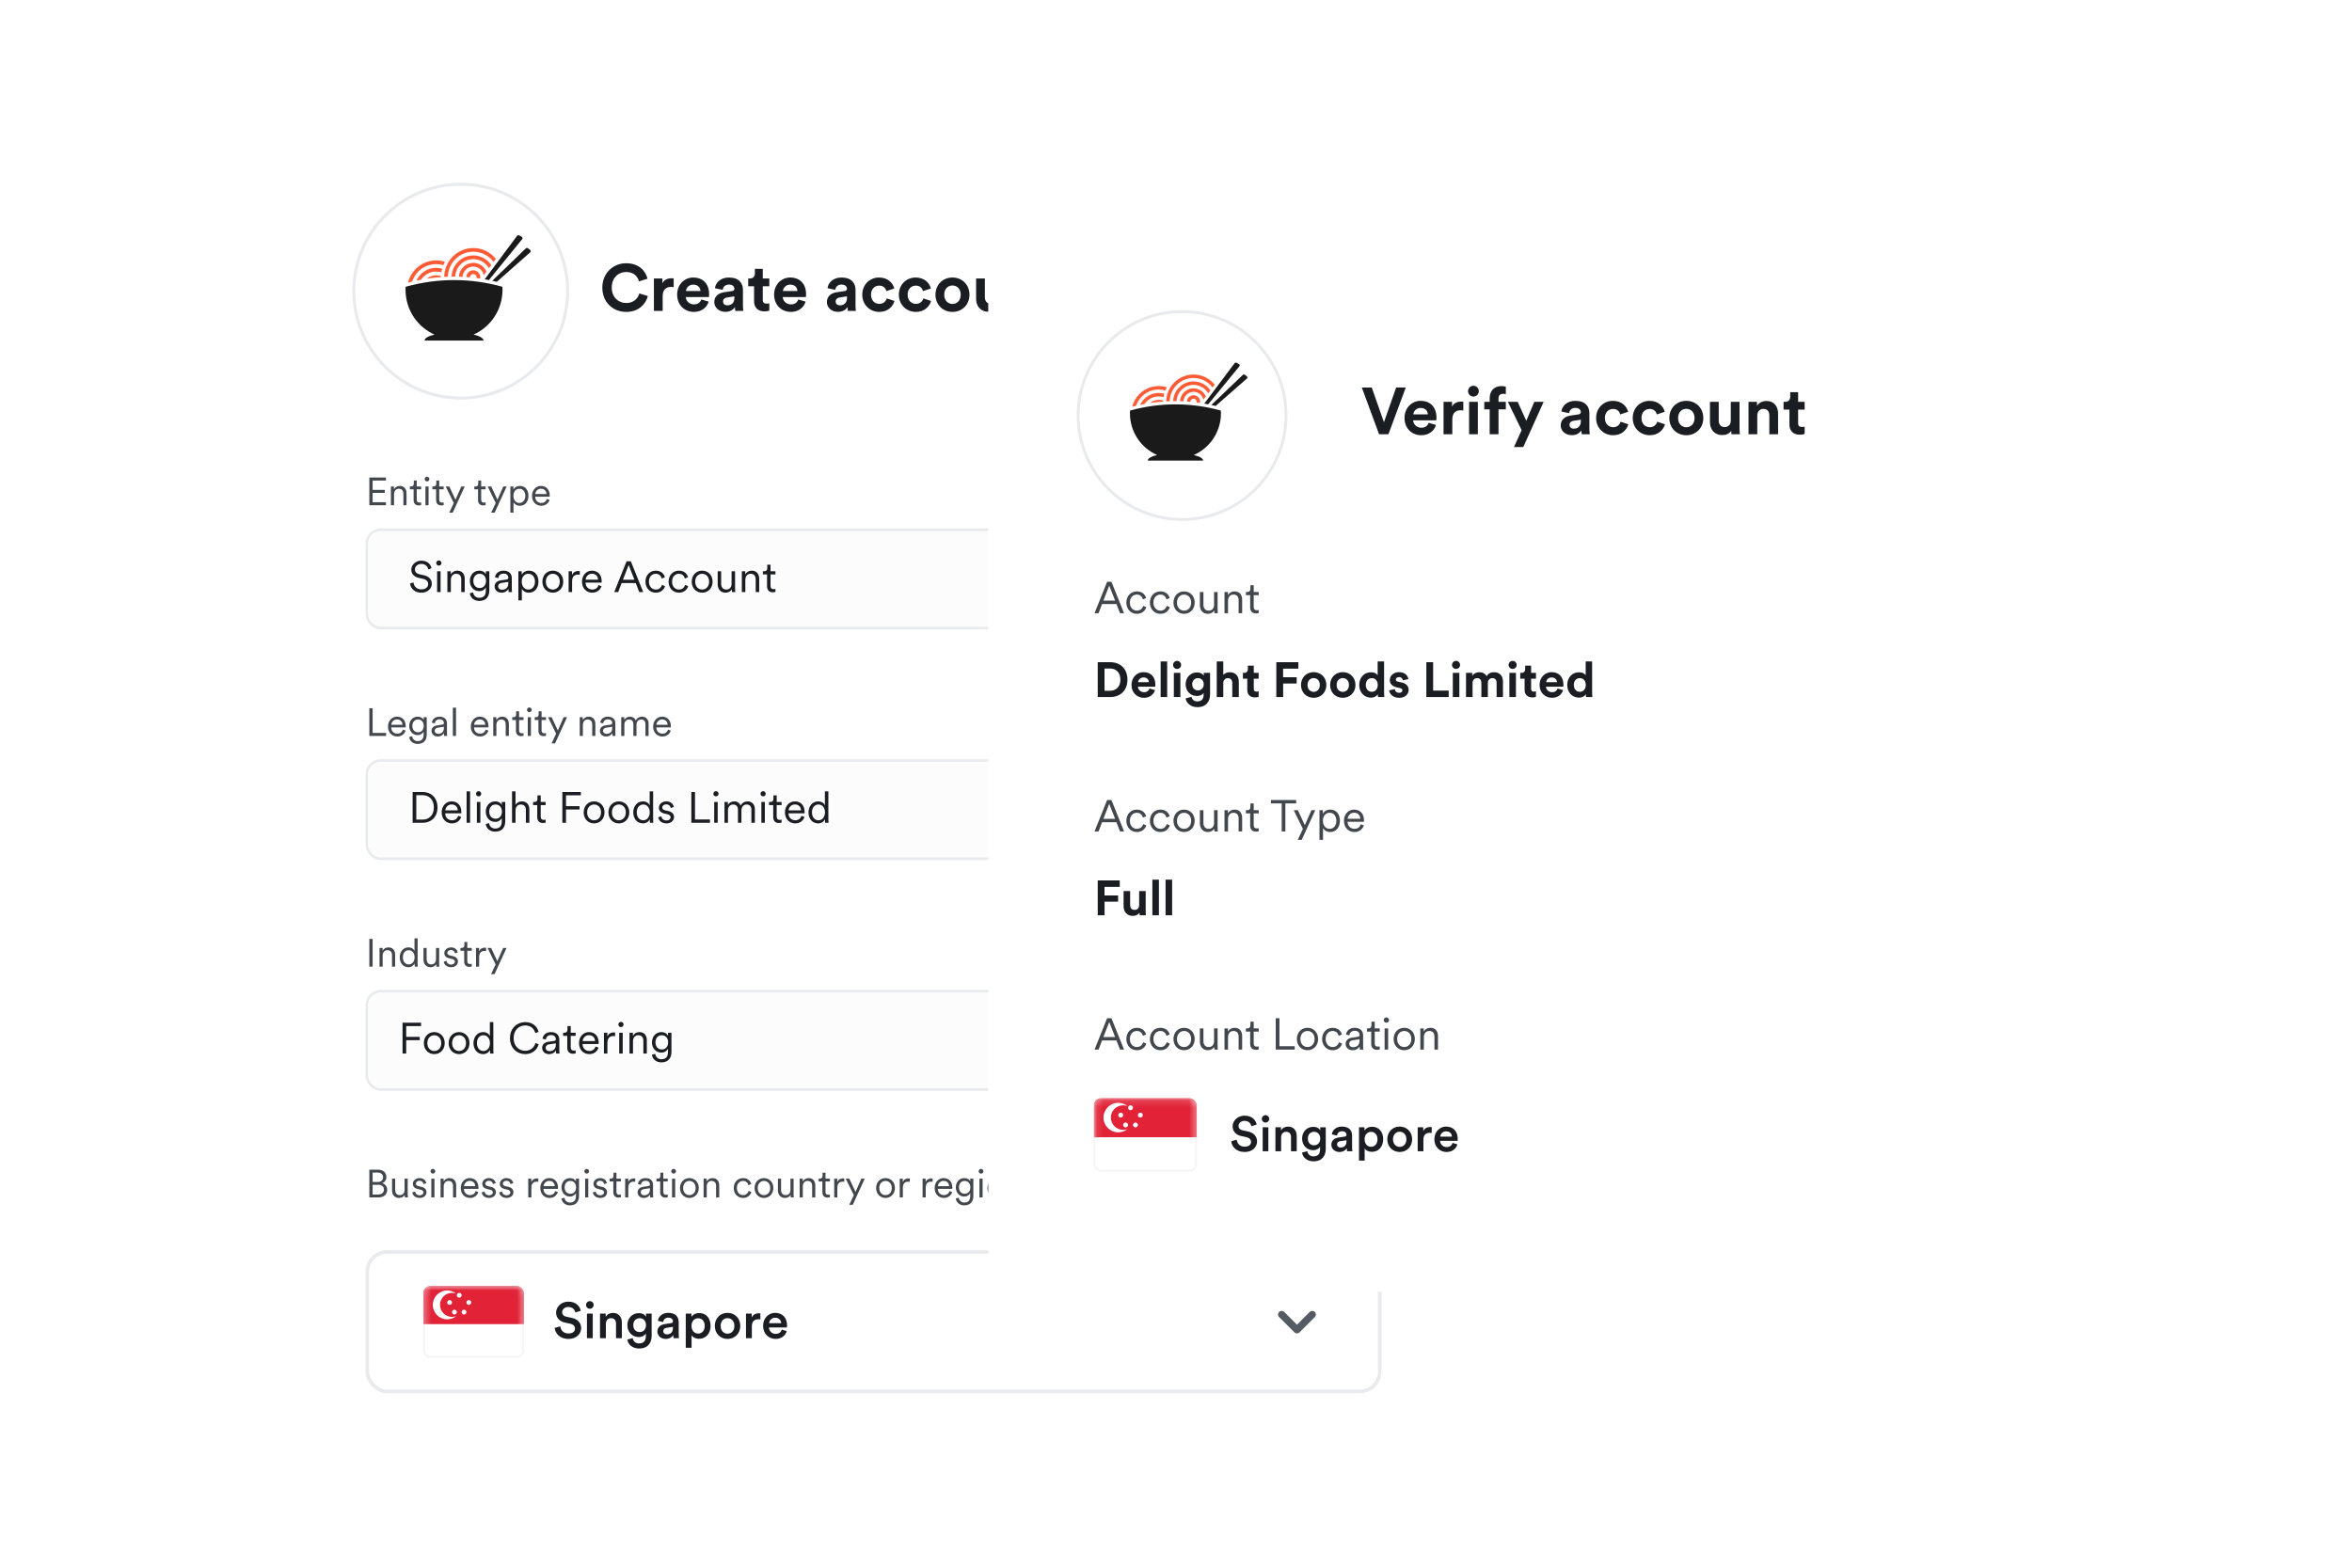 <svg width="357" height="238" viewBox="0 0 357 238" fill="none" xmlns="http://www.w3.org/2000/svg">
<g filter="url(#filter0_d_2403_23268)">
<rect x="41" y="16.5" width="187" height="205" rx="5.634" fill="white"/>
<path d="M95.055 45.943C93.075 45.943 91.425 44.513 91.425 42.253C91.425 39.993 93.135 38.553 95.035 38.553C96.995 38.553 98.005 39.753 98.285 40.903L96.985 41.313C96.815 40.633 96.265 39.883 95.035 39.883C93.975 39.883 92.855 40.643 92.855 42.253C92.855 43.763 93.915 44.593 95.055 44.593C96.265 44.593 96.855 43.803 97.045 43.143L98.335 43.533C98.065 44.623 97.045 45.943 95.055 45.943ZM102.254 40.853V42.193C102.104 42.163 101.974 42.153 101.854 42.153C101.174 42.153 100.584 42.483 100.584 43.543V45.793H99.254V40.873H100.544V41.603C100.844 40.953 101.524 40.833 101.944 40.833C102.054 40.833 102.154 40.843 102.254 40.853ZM104.122 42.773H106.322C106.302 42.283 105.982 41.803 105.222 41.803C104.532 41.803 104.152 42.323 104.122 42.773ZM106.452 44.053L107.562 44.383C107.312 45.233 106.532 45.943 105.322 45.943C103.972 45.943 102.782 44.973 102.782 43.313C102.782 41.743 103.942 40.723 105.202 40.723C106.722 40.723 107.632 41.693 107.632 43.273C107.632 43.463 107.612 43.663 107.612 43.683H104.092C104.122 44.333 104.672 44.803 105.332 44.803C105.952 44.803 106.292 44.493 106.452 44.053ZM108.417 44.453C108.417 43.573 109.067 43.083 109.887 42.963L111.097 42.783C111.377 42.743 111.467 42.603 111.467 42.433C111.467 42.083 111.197 41.793 110.637 41.793C110.057 41.793 109.737 42.163 109.697 42.593L108.517 42.343C108.597 41.573 109.307 40.723 110.627 40.723C112.187 40.723 112.767 41.603 112.767 42.593V45.013C112.767 45.273 112.797 45.623 112.827 45.793H111.607C111.577 45.663 111.557 45.393 111.557 45.203C111.307 45.593 110.837 45.933 110.107 45.933C109.057 45.933 108.417 45.223 108.417 44.453ZM110.387 44.943C110.947 44.943 111.467 44.673 111.467 43.803V43.583L110.357 43.753C110.017 43.803 109.747 43.993 109.747 44.373C109.747 44.663 109.957 44.943 110.387 44.943ZM115.779 39.403V40.873H116.769V42.053H115.779V44.113C115.779 44.543 115.979 44.683 116.359 44.683C116.519 44.683 116.699 44.663 116.769 44.643V45.743C116.649 45.793 116.409 45.863 116.019 45.863C115.059 45.863 114.459 45.293 114.459 44.343V42.053H113.569V40.873H113.819C114.339 40.873 114.579 40.533 114.579 40.093V39.403H115.779ZM118.839 42.773H121.039C121.019 42.283 120.699 41.803 119.939 41.803C119.249 41.803 118.869 42.323 118.839 42.773ZM121.169 44.053L122.279 44.383C122.029 45.233 121.249 45.943 120.039 45.943C118.689 45.943 117.499 44.973 117.499 43.313C117.499 41.743 118.659 40.723 119.919 40.723C121.439 40.723 122.349 41.693 122.349 43.273C122.349 43.463 122.329 43.663 122.329 43.683H118.809C118.839 44.333 119.389 44.803 120.049 44.803C120.669 44.803 121.009 44.493 121.169 44.053ZM125.507 44.453C125.507 43.573 126.157 43.083 126.977 42.963L128.187 42.783C128.467 42.743 128.557 42.603 128.557 42.433C128.557 42.083 128.287 41.793 127.727 41.793C127.147 41.793 126.827 42.163 126.787 42.593L125.607 42.343C125.687 41.573 126.397 40.723 127.717 40.723C129.277 40.723 129.857 41.603 129.857 42.593V45.013C129.857 45.273 129.887 45.623 129.917 45.793H128.697C128.667 45.663 128.647 45.393 128.647 45.203C128.397 45.593 127.927 45.933 127.197 45.933C126.147 45.933 125.507 45.223 125.507 44.453ZM127.477 44.943C128.037 44.943 128.557 44.673 128.557 43.803V43.583L127.447 43.753C127.107 43.803 126.837 43.993 126.837 44.373C126.837 44.663 127.047 44.943 127.477 44.943ZM133.458 41.953C132.778 41.953 132.208 42.443 132.208 43.333C132.208 44.223 132.788 44.723 133.468 44.723C134.148 44.723 134.488 44.273 134.598 43.893L135.768 44.283C135.548 45.103 134.778 45.943 133.468 45.943C132.018 45.943 130.878 44.843 130.878 43.333C130.878 41.813 131.998 40.723 133.428 40.723C134.768 40.723 135.528 41.553 135.738 42.383L134.548 42.783C134.428 42.373 134.118 41.953 133.458 41.953ZM139.014 41.953C138.334 41.953 137.764 42.443 137.764 43.333C137.764 44.223 138.344 44.723 139.024 44.723C139.704 44.723 140.044 44.273 140.154 43.893L141.324 44.283C141.104 45.103 140.334 45.943 139.024 45.943C137.574 45.943 136.434 44.843 136.434 43.333C136.434 41.813 137.554 40.723 138.984 40.723C140.324 40.723 141.084 41.553 141.294 42.383L140.104 42.783C139.984 42.373 139.674 41.953 139.014 41.953ZM144.571 44.733C145.221 44.733 145.821 44.263 145.821 43.333C145.821 42.403 145.221 41.933 144.571 41.933C143.921 41.933 143.321 42.403 143.321 43.333C143.321 44.253 143.921 44.733 144.571 44.733ZM144.571 40.723C146.041 40.723 147.151 41.813 147.151 43.333C147.151 44.843 146.041 45.943 144.571 45.943C143.101 45.943 141.991 44.843 141.991 43.333C141.991 41.813 143.101 40.723 144.571 40.723ZM151.429 45.793C151.409 45.693 151.389 45.463 151.389 45.263C151.119 45.723 150.549 45.923 150.029 45.923C148.839 45.923 148.159 45.053 148.159 43.983V40.873H149.489V43.713C149.489 44.263 149.769 44.703 150.389 44.703C150.979 44.703 151.319 44.303 151.319 43.733V40.873H152.649V44.903C152.649 45.283 152.679 45.623 152.699 45.793H151.429ZM155.34 42.963V45.793H154.01V40.873H155.3V41.483C155.6 40.973 156.19 40.743 156.72 40.743C157.94 40.743 158.5 41.613 158.5 42.693V45.793H157.17V42.923C157.17 42.373 156.9 41.943 156.26 41.943C155.68 41.943 155.34 42.393 155.34 42.963ZM161.541 39.403V40.873H162.531V42.053H161.541V44.113C161.541 44.543 161.741 44.683 162.121 44.683C162.281 44.683 162.461 44.663 162.531 44.643V45.743C162.411 45.793 162.171 45.863 161.781 45.863C160.821 45.863 160.221 45.293 160.221 44.343V42.053H159.331V40.873H159.581C160.101 40.873 160.341 40.533 160.341 40.093V39.403H161.541Z" fill="#1A1D21"/>
<rect x="55.753" y="188.661" width="153.662" height="21.172" rx="3.009" stroke="#E8EAED" stroke-width="0.547"/>
<g clip-path="url(#clip0_2403_23268)">
<rect x="64.233" y="193.775" width="15.32" height="10.943" rx="1.094" fill="white"/>
<rect x="64.233" y="193.775" width="15.32" height="10.943" rx="1.094" fill="white"/>
<rect x="64.233" y="193.775" width="15.32" height="10.943" rx="1.094" fill="white"/>
<rect x="64.37" y="193.912" width="15.047" height="10.669" rx="0.958" fill="white" stroke="#F5F5F5" stroke-width="0.274"/>
<mask id="mask0_2403_23268" style="mask-type:luminance" maskUnits="userSpaceOnUse" x="64" y="193" width="16" height="12">
<rect x="64.37" y="193.912" width="15.047" height="10.669" rx="0.958" fill="white" stroke="white" stroke-width="0.274"/>
</mask>
<g mask="url(#mask0_2403_23268)">
<path fill-rule="evenodd" clip-rule="evenodd" d="M64.233 199.612H79.554V193.775H64.233V199.612Z" fill="#E12237"/>
<path fill-rule="evenodd" clip-rule="evenodd" d="M68.611 194.87C68.835 194.87 69.05 194.91 69.248 194.984C68.874 194.684 68.398 194.505 67.881 194.505C66.672 194.505 65.693 195.485 65.693 196.693C65.693 197.902 66.672 198.882 67.881 198.882C68.398 198.882 68.874 198.703 69.248 198.403C69.05 198.477 68.835 198.517 68.611 198.517C67.603 198.517 66.787 197.701 66.787 196.694C66.787 195.686 67.603 194.87 68.611 194.87ZM68.246 196.694C68.447 196.694 68.611 196.53 68.611 196.329C68.611 196.127 68.447 195.964 68.246 195.964C68.044 195.964 67.881 196.127 67.881 196.329C67.881 196.53 68.044 196.694 68.246 196.694ZM69.34 197.788C69.34 197.989 69.177 198.152 68.975 198.152C68.774 198.152 68.611 197.989 68.611 197.788C68.611 197.586 68.774 197.423 68.975 197.423C69.177 197.423 69.34 197.586 69.34 197.788ZM70.434 198.152C70.636 198.152 70.799 197.989 70.799 197.788C70.799 197.586 70.636 197.423 70.434 197.423C70.233 197.423 70.07 197.586 70.07 197.788C70.07 197.989 70.233 198.152 70.434 198.152ZM71.529 196.329C71.529 196.53 71.365 196.694 71.164 196.694C70.963 196.694 70.799 196.53 70.799 196.329C70.799 196.127 70.963 195.964 71.164 195.964C71.365 195.964 71.529 196.127 71.529 196.329ZM69.705 195.599C69.906 195.599 70.07 195.436 70.07 195.234C70.07 195.033 69.906 194.87 69.705 194.87C69.504 194.87 69.34 195.033 69.34 195.234C69.34 195.436 69.504 195.599 69.705 195.599Z" fill="white"/>
</g>
</g>
<path d="M88.151 197.587L87.324 197.848C87.27 197.511 86.987 197.013 86.259 197.013C85.708 197.013 85.325 197.381 85.325 197.794C85.325 198.139 85.539 198.399 85.961 198.491L86.742 198.652C87.699 198.844 88.213 199.449 88.213 200.215C88.213 201.057 87.531 201.862 86.29 201.862C84.911 201.862 84.275 200.973 84.191 200.192L85.049 199.947C85.103 200.514 85.509 201.034 86.29 201.034C86.941 201.034 87.278 200.705 87.278 200.284C87.278 199.931 87.018 199.648 86.55 199.548L85.784 199.388C84.957 199.219 84.406 198.675 84.406 197.863C84.406 196.952 85.24 196.201 86.252 196.201C87.531 196.201 88.029 196.982 88.151 197.587ZM89.971 201.747H89.09V198.016H89.971V201.747ZM88.952 196.706C88.952 196.385 89.213 196.124 89.527 196.124C89.849 196.124 90.109 196.385 90.109 196.706C90.109 197.028 89.849 197.281 89.527 197.281C89.213 197.281 88.952 197.028 88.952 196.706ZM91.961 199.594V201.747H91.073V198.016H91.938V198.514C92.183 198.085 92.628 197.909 93.041 197.909C93.953 197.909 94.389 198.568 94.389 199.388V201.747H93.501V199.541C93.501 199.081 93.294 198.713 92.735 198.713C92.229 198.713 91.961 199.104 91.961 199.594ZM95.219 201.954L96.038 201.739C96.1 202.199 96.46 202.543 96.973 202.543C97.678 202.543 98.03 202.183 98.03 201.425V201.034C97.869 201.326 97.494 201.578 96.95 201.578C95.954 201.578 95.226 200.812 95.226 199.763C95.226 198.767 95.923 197.947 96.95 197.947C97.532 197.947 97.892 198.185 98.053 198.491V198.016H98.911V201.394C98.911 202.39 98.398 203.317 96.996 203.317C96.008 203.317 95.318 202.704 95.219 201.954ZM97.095 200.82C97.662 200.82 98.053 200.406 98.053 199.763C98.053 199.127 97.647 198.713 97.095 198.713C96.529 198.713 96.123 199.127 96.123 199.763C96.123 200.414 96.513 200.82 97.095 200.82ZM99.782 200.736C99.782 200.069 100.272 199.702 100.908 199.61L101.866 199.464C102.08 199.433 102.141 199.326 102.141 199.196C102.141 198.882 101.927 198.629 101.437 198.629C100.969 198.629 100.709 198.928 100.671 199.303L99.859 199.119C99.928 198.476 100.51 197.901 101.429 197.901C102.578 197.901 103.015 198.553 103.015 199.296V201.149C103.015 201.486 103.053 201.709 103.061 201.747H102.233C102.226 201.724 102.195 201.571 102.195 201.272C102.019 201.555 101.651 201.862 101.046 201.862C100.265 201.862 99.782 201.326 99.782 200.736ZM101.214 201.165C101.712 201.165 102.141 200.927 102.141 200.199V200.031L101.169 200.177C100.893 200.222 100.671 200.376 100.671 200.682C100.671 200.935 100.862 201.165 101.214 201.165ZM104.97 203.202H104.089V198.016H104.947V198.522C105.131 198.2 105.559 197.932 106.134 197.932C107.237 197.932 107.858 198.775 107.858 199.878C107.858 200.996 107.176 201.839 106.103 201.839C105.567 201.839 105.161 201.609 104.97 201.326V203.202ZM106.969 199.878C106.969 199.181 106.563 198.721 105.965 198.721C105.383 198.721 104.962 199.181 104.962 199.878C104.962 200.59 105.383 201.05 105.965 201.05C106.555 201.05 106.969 200.59 106.969 199.878ZM110.427 201.065C110.979 201.065 111.469 200.659 111.469 199.878C111.469 199.104 110.979 198.706 110.427 198.706C109.883 198.706 109.385 199.104 109.385 199.878C109.385 200.651 109.883 201.065 110.427 201.065ZM110.427 197.901C111.545 197.901 112.365 198.736 112.365 199.878C112.365 201.027 111.545 201.862 110.427 201.862C109.316 201.862 108.497 201.027 108.497 199.878C108.497 198.736 109.316 197.901 110.427 197.901ZM115.413 197.993V198.897C115.314 198.882 115.214 198.874 115.122 198.874C114.433 198.874 114.119 199.273 114.119 199.97V201.747H113.23V198.016H114.096V198.614C114.272 198.208 114.685 197.97 115.176 197.97C115.283 197.97 115.375 197.986 115.413 197.993ZM116.739 199.472H118.57C118.555 199.035 118.264 198.644 117.651 198.644C117.092 198.644 116.77 199.073 116.739 199.472ZM118.67 200.445L119.42 200.682C119.221 201.333 118.631 201.862 117.735 201.862C116.724 201.862 115.828 201.126 115.828 199.862C115.828 198.683 116.701 197.901 117.643 197.901C118.792 197.901 119.466 198.66 119.466 199.839C119.466 199.985 119.451 200.108 119.443 200.123H116.716C116.739 200.69 117.183 201.096 117.735 201.096C118.271 201.096 118.547 200.812 118.67 200.445Z" fill="#1A1D21"/>
<path fill-rule="evenodd" clip-rule="evenodd" d="M196.862 199.703L198.799 197.766C199.013 197.552 199.36 197.552 199.574 197.766C199.788 197.98 199.788 198.327 199.574 198.541L197.249 200.865C197.035 201.079 196.689 201.079 196.475 200.865L194.15 198.541C193.936 198.327 193.936 197.98 194.15 197.766C194.364 197.552 194.711 197.552 194.925 197.766L196.862 199.703Z" fill="#545B63"/>
<path d="M58.584 75.291H56.061V71.082H58.584V71.539H56.56V72.958H58.4V73.415H56.56V74.834H58.584V75.291ZM59.809 73.617V75.291H59.334V72.447H59.797V72.875C59.982 72.542 60.314 72.364 60.688 72.364C61.371 72.364 61.704 72.851 61.704 73.469V75.291H61.229V73.54C61.229 73.124 61.039 72.792 60.522 72.792C60.065 72.792 59.809 73.172 59.809 73.617ZM63.253 71.545V72.447H63.924V72.875H63.253V74.448C63.253 74.745 63.384 74.894 63.687 74.894C63.77 74.894 63.877 74.876 63.924 74.864V75.268C63.871 75.286 63.734 75.321 63.55 75.321C63.081 75.321 62.778 75.03 62.778 74.514V72.875H62.208V72.447H62.392C62.683 72.447 62.808 72.281 62.808 72.014V71.545H63.253ZM65.051 75.291H64.576V72.447H65.051V75.291ZM64.458 71.325C64.458 71.129 64.618 70.969 64.814 70.969C65.01 70.969 65.17 71.129 65.17 71.325C65.17 71.521 65.01 71.681 64.814 71.681C64.618 71.681 64.458 71.521 64.458 71.325ZM66.668 71.545V72.447H67.34V72.875H66.668V74.448C66.668 74.745 66.799 74.894 67.102 74.894C67.185 74.894 67.292 74.876 67.34 74.864V75.268C67.286 75.286 67.15 75.321 66.965 75.321C66.496 75.321 66.194 75.03 66.194 74.514V72.875H65.623V72.447H65.808C66.099 72.447 66.223 72.281 66.223 72.014V71.545H66.668ZM68.716 76.42H68.188L68.877 74.953L67.653 72.447H68.2L69.138 74.46L70.023 72.447H70.539L68.716 76.42ZM73.035 71.545V72.447H73.706V72.875H73.035V74.448C73.035 74.745 73.166 74.894 73.469 74.894C73.552 74.894 73.659 74.876 73.706 74.864V75.268C73.653 75.286 73.516 75.321 73.332 75.321C72.863 75.321 72.56 75.03 72.56 74.514V72.875H71.99V72.447H72.174C72.465 72.447 72.59 72.281 72.59 72.014V71.545H73.035ZM75.083 76.42H74.555L75.244 74.953L74.02 72.447H74.567L75.505 74.46L76.39 72.447H76.906L75.083 76.42ZM77.942 76.42H77.467V72.447H77.93V72.922C78.079 72.631 78.411 72.364 78.916 72.364C79.753 72.364 80.21 73.017 80.21 73.866C80.21 74.716 79.723 75.375 78.904 75.375C78.417 75.375 78.09 75.119 77.942 74.852V76.42ZM78.833 74.947C79.379 74.947 79.735 74.496 79.735 73.866C79.735 73.237 79.385 72.792 78.833 72.792C78.28 72.792 77.93 73.237 77.93 73.866C77.93 74.496 78.286 74.947 78.833 74.947ZM81.249 73.593H82.947C82.935 73.142 82.644 72.786 82.104 72.786C81.611 72.786 81.279 73.172 81.249 73.593ZM83.013 74.335L83.422 74.484C83.262 74.977 82.817 75.375 82.157 75.375C81.397 75.375 80.75 74.817 80.75 73.861C80.75 72.964 81.38 72.364 82.098 72.364C82.959 72.364 83.44 72.964 83.44 73.831C83.44 73.89 83.434 73.956 83.428 73.997H81.237V74.021C81.237 74.561 81.647 74.947 82.157 74.947C82.638 74.947 82.9 74.674 83.013 74.335Z" fill="#42474D"/>
<rect x="55.67" y="79.014" width="145.064" height="14.927" rx="2.105" fill="#FCFCFD"/>
<rect x="55.67" y="79.014" width="145.064" height="14.927" rx="2.105" stroke="#E8EAED" stroke-width="0.383"/>
<path d="M65.502 84.862L65.008 85.04C64.935 84.644 64.625 84.209 63.952 84.202C63.411 84.202 62.982 84.558 62.982 85.034C62.982 85.41 63.226 85.68 63.655 85.772L64.341 85.924C65.093 86.089 65.542 86.558 65.542 87.217C65.542 87.936 64.928 88.57 63.952 88.57C62.87 88.57 62.322 87.864 62.236 87.178L62.758 87.013C62.81 87.567 63.213 88.069 63.952 88.069C64.625 88.069 64.988 87.712 64.988 87.264C64.988 86.881 64.724 86.584 64.229 86.472L63.543 86.32C62.896 86.175 62.428 85.753 62.428 85.067C62.428 84.334 63.101 83.707 63.945 83.707C64.955 83.707 65.384 84.321 65.502 84.862ZM66.875 88.478H66.347V85.317H66.875V88.478ZM66.215 84.07C66.215 83.853 66.393 83.674 66.611 83.674C66.829 83.674 67.007 83.853 67.007 84.07C67.007 84.288 66.829 84.466 66.611 84.466C66.393 84.466 66.215 84.288 66.215 84.07ZM68.434 86.617V88.478H67.906V85.317H68.421V85.792C68.625 85.423 68.995 85.225 69.41 85.225C70.169 85.225 70.539 85.766 70.539 86.452V88.478H70.011V86.531C70.011 86.069 69.8 85.7 69.226 85.7C68.718 85.7 68.434 86.122 68.434 86.617ZM71.309 88.656L71.817 88.53C71.87 88.992 72.22 89.348 72.734 89.348C73.473 89.348 73.744 88.913 73.744 88.26V87.752C73.599 88.055 73.256 88.339 72.741 88.339C71.903 88.339 71.316 87.673 71.316 86.788C71.316 85.904 71.897 85.225 72.754 85.225C73.249 85.225 73.592 85.456 73.751 85.766V85.317H74.272V88.24C74.272 89.019 73.915 89.823 72.734 89.823C71.956 89.823 71.388 89.322 71.309 88.656ZM73.77 86.782C73.77 86.129 73.381 85.7 72.807 85.7C72.233 85.7 71.844 86.129 71.844 86.782C71.844 87.435 72.233 87.864 72.807 87.864C73.381 87.864 73.77 87.435 73.77 86.782ZM75.078 87.64C75.078 87.085 75.468 86.775 76.022 86.696L76.873 86.571C77.104 86.538 77.157 86.439 77.157 86.3C77.157 85.944 76.919 85.674 76.424 85.674C75.963 85.674 75.685 85.951 75.639 86.353L75.138 86.234C75.204 85.634 75.731 85.225 76.411 85.225C77.308 85.225 77.684 85.74 77.684 86.353V87.95C77.684 88.214 77.704 88.379 77.724 88.478H77.209C77.196 88.405 77.17 88.247 77.17 88.002C77.031 88.26 76.688 88.57 76.121 88.57C75.468 88.57 75.078 88.121 75.078 87.64ZM76.187 88.121C76.734 88.121 77.157 87.818 77.157 87.145V86.934L76.127 87.085C75.824 87.132 75.606 87.303 75.606 87.613C75.606 87.871 75.824 88.121 76.187 88.121ZM79.207 89.731H78.679V85.317H79.193V85.845C79.358 85.522 79.728 85.225 80.289 85.225C81.219 85.225 81.727 85.951 81.727 86.894C81.727 87.838 81.186 88.57 80.275 88.57C79.734 88.57 79.372 88.286 79.207 87.989V89.731ZM80.196 88.095C80.803 88.095 81.199 87.594 81.199 86.894C81.199 86.195 80.81 85.7 80.196 85.7C79.583 85.7 79.193 86.195 79.193 86.894C79.193 87.594 79.589 88.095 80.196 88.095ZM83.91 85.225C84.821 85.225 85.494 85.924 85.494 86.894C85.494 87.871 84.821 88.57 83.91 88.57C83 88.57 82.327 87.871 82.327 86.894C82.327 85.924 83 85.225 83.91 85.225ZM83.91 85.7C83.343 85.7 82.855 86.129 82.855 86.894C82.855 87.666 83.343 88.095 83.91 88.095C84.478 88.095 84.966 87.666 84.966 86.894C84.966 86.129 84.478 85.7 83.91 85.7ZM88.003 85.297V85.858C87.917 85.832 87.818 85.825 87.726 85.825C87.198 85.825 86.835 86.129 86.835 86.841V88.478H86.307V85.317H86.822V85.885C87.026 85.423 87.429 85.271 87.779 85.271C87.864 85.271 87.957 85.284 88.003 85.297ZM88.892 86.591H90.779C90.766 86.089 90.443 85.693 89.843 85.693C89.295 85.693 88.925 86.122 88.892 86.591ZM90.852 87.415L91.307 87.58C91.129 88.128 90.634 88.57 89.902 88.57C89.057 88.57 88.338 87.95 88.338 86.888C88.338 85.891 89.038 85.225 89.836 85.225C90.793 85.225 91.327 85.891 91.327 86.855C91.327 86.921 91.32 86.993 91.314 87.039H88.879V87.066C88.879 87.666 89.335 88.095 89.902 88.095C90.436 88.095 90.727 87.791 90.852 87.415ZM97.031 88.478L96.497 87.112H94.353L93.831 88.478H93.231L95.105 83.8H95.751L97.632 88.478H97.031ZM95.421 84.367L94.55 86.604H96.299L95.421 84.367ZM99.534 85.7C98.98 85.7 98.498 86.129 98.498 86.894C98.498 87.653 98.98 88.095 99.541 88.095C100.141 88.095 100.392 87.673 100.484 87.382L100.946 87.587C100.794 88.055 100.352 88.57 99.541 88.57C98.63 88.57 97.971 87.857 97.971 86.894C97.971 85.911 98.644 85.225 99.534 85.225C100.346 85.225 100.788 85.72 100.92 86.221L100.445 86.426C100.359 86.089 100.102 85.7 99.534 85.7ZM103.046 85.7C102.491 85.7 102.01 86.129 102.01 86.894C102.01 87.653 102.491 88.095 103.052 88.095C103.653 88.095 103.903 87.673 103.996 87.382L104.457 87.587C104.306 88.055 103.864 88.57 103.052 88.57C102.142 88.57 101.482 87.857 101.482 86.894C101.482 85.911 102.155 85.225 103.046 85.225C103.857 85.225 104.299 85.72 104.431 86.221L103.956 86.426C103.87 86.089 103.613 85.7 103.046 85.7ZM106.577 85.225C107.487 85.225 108.16 85.924 108.16 86.894C108.16 87.871 107.487 88.57 106.577 88.57C105.666 88.57 104.993 87.871 104.993 86.894C104.993 85.924 105.666 85.225 106.577 85.225ZM106.577 85.7C106.009 85.7 105.521 86.129 105.521 86.894C105.521 87.666 106.009 88.095 106.577 88.095C107.144 88.095 107.632 87.666 107.632 86.894C107.632 86.129 107.144 85.7 106.577 85.7ZM111.072 88.049C110.92 88.372 110.537 88.57 110.122 88.57C109.356 88.57 108.934 88.002 108.934 87.303V85.317H109.462V87.217C109.462 87.679 109.68 88.095 110.241 88.095C110.762 88.095 111.045 87.725 111.045 87.224V85.317H111.573V87.884C111.573 88.128 111.593 88.352 111.613 88.478H111.105C111.085 88.405 111.072 88.233 111.072 88.075V88.049ZM113.129 86.617V88.478H112.601V85.317H113.116V85.792C113.32 85.423 113.69 85.225 114.105 85.225C114.864 85.225 115.234 85.766 115.234 86.452V88.478H114.706V86.531C114.706 86.069 114.495 85.7 113.921 85.7C113.413 85.7 113.129 86.122 113.129 86.617ZM116.955 84.314V85.317H117.701V85.792H116.955V87.541C116.955 87.871 117.1 88.035 117.437 88.035C117.529 88.035 117.648 88.016 117.701 88.002V88.451C117.641 88.471 117.49 88.51 117.285 88.51C116.764 88.51 116.427 88.187 116.427 87.613V85.792H115.794V85.317H115.999C116.322 85.317 116.46 85.132 116.46 84.836V84.314H116.955Z" fill="#1A1D21"/>
<path fill-rule="evenodd" clip-rule="evenodd" d="M191.731 86.795L193.086 85.441C193.235 85.291 193.478 85.291 193.628 85.441C193.777 85.59 193.777 85.833 193.628 85.983L192.002 87.608C191.852 87.758 191.609 87.758 191.46 87.608L189.834 85.983C189.684 85.833 189.684 85.59 189.834 85.441C189.984 85.291 190.226 85.291 190.376 85.441L191.731 86.795Z" fill="#1A1D21"/>
<path d="M58.602 110.319H56.061V106.109H56.56V109.862H58.602V110.319ZM59.394 108.621H61.092C61.08 108.169 60.789 107.813 60.249 107.813C59.756 107.813 59.423 108.199 59.394 108.621ZM61.157 109.363L61.567 109.511C61.407 110.004 60.961 110.402 60.302 110.402C59.542 110.402 58.895 109.844 58.895 108.888C58.895 107.991 59.524 107.391 60.243 107.391C61.104 107.391 61.585 107.991 61.585 108.858C61.585 108.918 61.579 108.983 61.573 109.024H59.382V109.048C59.382 109.588 59.791 109.974 60.302 109.974C60.783 109.974 61.044 109.701 61.157 109.363ZM62.107 110.479L62.565 110.366C62.612 110.782 62.927 111.103 63.39 111.103C64.055 111.103 64.299 110.711 64.299 110.123V109.666C64.168 109.939 63.859 110.194 63.396 110.194C62.642 110.194 62.113 109.594 62.113 108.799C62.113 108.003 62.636 107.391 63.408 107.391C63.853 107.391 64.162 107.599 64.304 107.878V107.475H64.773V110.105C64.773 110.806 64.453 111.53 63.39 111.53C62.689 111.53 62.179 111.079 62.107 110.479ZM64.322 108.793C64.322 108.205 63.972 107.819 63.455 107.819C62.939 107.819 62.588 108.205 62.588 108.793C62.588 109.381 62.939 109.767 63.455 109.767C63.972 109.767 64.322 109.381 64.322 108.793ZM65.499 109.565C65.499 109.066 65.85 108.787 66.349 108.716L67.115 108.603C67.322 108.573 67.37 108.484 67.37 108.359C67.37 108.039 67.156 107.795 66.711 107.795C66.295 107.795 66.046 108.045 66.004 108.407L65.553 108.3C65.612 107.76 66.087 107.391 66.699 107.391C67.507 107.391 67.845 107.855 67.845 108.407V109.844C67.845 110.081 67.863 110.23 67.881 110.319H67.417C67.406 110.254 67.382 110.111 67.382 109.891C67.257 110.123 66.948 110.402 66.438 110.402C65.85 110.402 65.499 109.998 65.499 109.565ZM66.497 109.998C66.99 109.998 67.37 109.725 67.37 109.119V108.929L66.444 109.066C66.171 109.108 65.975 109.262 65.975 109.541C65.975 109.773 66.171 109.998 66.497 109.998ZM69.215 110.319H68.74V106.026H69.215V110.319ZM71.96 108.621H73.658C73.646 108.169 73.355 107.813 72.814 107.813C72.322 107.813 71.989 108.199 71.96 108.621ZM73.723 109.363L74.133 109.511C73.972 110.004 73.527 110.402 72.868 110.402C72.108 110.402 71.461 109.844 71.461 108.888C71.461 107.991 72.09 107.391 72.809 107.391C73.67 107.391 74.15 107.991 74.15 108.858C74.15 108.918 74.145 108.983 74.139 109.024H71.948V109.048C71.948 109.588 72.357 109.974 72.868 109.974C73.349 109.974 73.61 109.701 73.723 109.363ZM75.344 108.644V110.319H74.869V107.475H75.332V107.902C75.516 107.57 75.849 107.391 76.223 107.391C76.906 107.391 77.238 107.878 77.238 108.496V110.319H76.763V108.567C76.763 108.152 76.573 107.819 76.057 107.819C75.6 107.819 75.344 108.199 75.344 108.644ZM78.788 106.572V107.475H79.459V107.902H78.788V109.476C78.788 109.773 78.918 109.921 79.221 109.921C79.304 109.921 79.411 109.903 79.459 109.891V110.295C79.405 110.313 79.269 110.349 79.085 110.349C78.616 110.349 78.313 110.058 78.313 109.541V107.902H77.743V107.475H77.927C78.218 107.475 78.342 107.308 78.342 107.041V106.572H78.788ZM80.586 110.319H80.111V107.475H80.586V110.319ZM79.992 106.352C79.992 106.156 80.153 105.996 80.349 105.996C80.545 105.996 80.705 106.156 80.705 106.352C80.705 106.548 80.545 106.709 80.349 106.709C80.153 106.709 79.992 106.548 79.992 106.352ZM82.203 106.572V107.475H82.874V107.902H82.203V109.476C82.203 109.773 82.334 109.921 82.637 109.921C82.72 109.921 82.827 109.903 82.874 109.891V110.295C82.821 110.313 82.684 110.349 82.5 110.349C82.031 110.349 81.728 110.058 81.728 109.541V107.902H81.158V107.475H81.342C81.633 107.475 81.758 107.308 81.758 107.041V106.572H82.203ZM84.251 111.447H83.722L84.411 109.98L83.188 107.475H83.734L84.673 109.488L85.557 107.475H86.074L84.251 111.447ZM88.472 108.644V110.319H87.997V107.475H88.46V107.902C88.645 107.57 88.977 107.391 89.351 107.391C90.034 107.391 90.367 107.878 90.367 108.496V110.319H89.891V108.567C89.891 108.152 89.701 107.819 89.185 107.819C88.728 107.819 88.472 108.199 88.472 108.644ZM91.054 109.565C91.054 109.066 91.405 108.787 91.903 108.716L92.669 108.603C92.877 108.573 92.925 108.484 92.925 108.359C92.925 108.039 92.711 107.795 92.266 107.795C91.85 107.795 91.601 108.045 91.559 108.407L91.108 108.3C91.167 107.76 91.642 107.391 92.254 107.391C93.061 107.391 93.4 107.855 93.4 108.407V109.844C93.4 110.081 93.418 110.23 93.435 110.319H92.972C92.96 110.254 92.937 110.111 92.937 109.891C92.812 110.123 92.503 110.402 91.993 110.402C91.405 110.402 91.054 109.998 91.054 109.565ZM92.052 109.998C92.545 109.998 92.925 109.725 92.925 109.119V108.929L91.999 109.066C91.725 109.108 91.529 109.262 91.529 109.541C91.529 109.773 91.725 109.998 92.052 109.998ZM94.758 107.475V107.878C94.918 107.581 95.263 107.391 95.631 107.391C96.023 107.391 96.361 107.599 96.504 107.973C96.706 107.57 97.062 107.391 97.466 107.391C97.982 107.391 98.445 107.748 98.445 108.46V110.319H97.97V108.514C97.97 108.122 97.763 107.819 97.317 107.819C96.895 107.819 96.611 108.163 96.611 108.591V110.319H96.135V108.514C96.135 108.122 95.928 107.819 95.476 107.819C95.049 107.819 94.77 108.152 94.77 108.597V110.319H94.295V107.475H94.758ZM99.637 108.621H101.335C101.323 108.169 101.032 107.813 100.492 107.813C99.999 107.813 99.666 108.199 99.637 108.621ZM101.4 109.363L101.81 109.511C101.65 110.004 101.204 110.402 100.545 110.402C99.785 110.402 99.138 109.844 99.138 108.888C99.138 107.991 99.767 107.391 100.486 107.391C101.347 107.391 101.828 107.991 101.828 108.858C101.828 108.918 101.822 108.983 101.816 109.024H99.625V109.048C99.625 109.588 100.034 109.974 100.545 109.974C101.026 109.974 101.287 109.701 101.4 109.363Z" fill="#42474D"/>
<rect x="55.67" y="114.041" width="145.064" height="14.927" rx="2.105" fill="#FCFCFD"/>
<rect x="55.67" y="114.041" width="145.064" height="14.927" rx="2.105" stroke="#E8EAED" stroke-width="0.383"/>
<path d="M63.187 123.017H64.17C65.08 123.017 65.852 122.403 65.852 121.176C65.852 119.942 65.093 119.315 64.183 119.315H63.187V123.017ZM64.17 123.505H62.632V118.827H64.183C65.37 118.827 66.406 119.639 66.406 121.176C66.406 122.707 65.357 123.505 64.17 123.505ZM67.592 121.618H69.479C69.466 121.117 69.142 120.721 68.542 120.721C67.994 120.721 67.625 121.15 67.592 121.618ZM69.551 122.443L70.007 122.608C69.829 123.155 69.334 123.597 68.601 123.597C67.757 123.597 67.038 122.977 67.038 121.915C67.038 120.919 67.737 120.252 68.535 120.252C69.492 120.252 70.026 120.919 70.026 121.882C70.026 121.948 70.02 122.02 70.013 122.067H67.579V122.093C67.579 122.693 68.034 123.122 68.601 123.122C69.136 123.122 69.426 122.819 69.551 122.443ZM71.353 123.505H70.825V118.735H71.353V123.505ZM72.912 123.505H72.384V120.345H72.912V123.505ZM72.252 119.098C72.252 118.88 72.43 118.702 72.648 118.702C72.866 118.702 73.044 118.88 73.044 119.098C73.044 119.315 72.866 119.494 72.648 119.494C72.43 119.494 72.252 119.315 72.252 119.098ZM73.725 123.683L74.234 123.558C74.286 124.019 74.636 124.376 75.151 124.376C75.889 124.376 76.16 123.94 76.16 123.287V122.779C76.015 123.083 75.672 123.366 75.157 123.366C74.319 123.366 73.732 122.7 73.732 121.816C73.732 120.932 74.313 120.252 75.17 120.252C75.665 120.252 76.008 120.483 76.167 120.793V120.345H76.688V123.267C76.688 124.046 76.332 124.851 75.151 124.851C74.372 124.851 73.805 124.349 73.725 123.683ZM76.186 121.809C76.186 121.156 75.797 120.727 75.223 120.727C74.649 120.727 74.26 121.156 74.26 121.809C74.26 122.462 74.649 122.891 75.223 122.891C75.797 122.891 76.186 122.462 76.186 121.809ZM78.247 121.618V123.505H77.719V118.735H78.247V120.767C78.451 120.437 78.814 120.252 79.223 120.252C79.982 120.252 80.351 120.793 80.351 121.479V123.505H79.823V121.559C79.823 121.097 79.612 120.727 79.038 120.727C78.537 120.727 78.247 121.13 78.247 121.618ZM82.073 119.342V120.345H82.818V120.82H82.073V122.568C82.073 122.898 82.218 123.063 82.555 123.063C82.647 123.063 82.766 123.043 82.818 123.03V123.478C82.759 123.498 82.607 123.538 82.403 123.538C81.882 123.538 81.545 123.215 81.545 122.641V120.82H80.912V120.345H81.116C81.439 120.345 81.578 120.16 81.578 119.863V119.342H82.073ZM85.911 123.505H85.357V118.827H88.167V119.335H85.911V120.978H87.963V121.486H85.911V123.505ZM90.173 120.252C91.083 120.252 91.756 120.952 91.756 121.921C91.756 122.898 91.083 123.597 90.173 123.597C89.262 123.597 88.59 122.898 88.59 121.921C88.59 120.952 89.262 120.252 90.173 120.252ZM90.173 120.727C89.606 120.727 89.117 121.156 89.117 121.921C89.117 122.693 89.606 123.122 90.173 123.122C90.74 123.122 91.228 122.693 91.228 121.921C91.228 121.156 90.74 120.727 90.173 120.727ZM93.936 120.252C94.846 120.252 95.519 120.952 95.519 121.921C95.519 122.898 94.846 123.597 93.936 123.597C93.025 123.597 92.352 122.898 92.352 121.921C92.352 120.952 93.025 120.252 93.936 120.252ZM93.936 120.727C93.368 120.727 92.88 121.156 92.88 121.921C92.88 122.693 93.368 123.122 93.936 123.122C94.503 123.122 94.991 122.693 94.991 121.921C94.991 121.156 94.503 120.727 93.936 120.727ZM98.622 123.05V122.964C98.477 123.274 98.134 123.597 97.586 123.597C96.676 123.597 96.121 122.858 96.121 121.921C96.121 121.004 96.702 120.252 97.586 120.252C98.193 120.252 98.503 120.589 98.609 120.853V118.735H99.137V122.911C99.137 123.228 99.156 123.439 99.17 123.505H98.655C98.642 123.432 98.622 123.254 98.622 123.05ZM97.632 123.122C98.226 123.122 98.622 122.621 98.622 121.921C98.622 121.222 98.233 120.727 97.632 120.727C97.032 120.727 96.649 121.222 96.649 121.921C96.649 122.621 97.039 123.122 97.632 123.122ZM99.909 122.674L100.384 122.509C100.43 122.872 100.701 123.149 101.176 123.149C101.552 123.149 101.789 122.937 101.789 122.667C101.789 122.429 101.598 122.271 101.308 122.205L100.793 122.086C100.311 121.974 100.008 121.664 100.008 121.209C100.008 120.681 100.509 120.252 101.11 120.252C101.928 120.252 102.211 120.773 102.284 121.097L101.816 121.268C101.776 121.051 101.611 120.701 101.11 120.701C100.78 120.701 100.522 120.912 100.522 121.176C100.522 121.4 100.661 121.539 100.938 121.605L101.453 121.724C102.007 121.849 102.31 122.172 102.31 122.641C102.31 123.096 101.921 123.597 101.169 123.597C100.338 123.597 99.962 123.069 99.909 122.674ZM107.761 123.505H104.937V118.827H105.491V122.997H107.761V123.505ZM108.935 123.505H108.407V120.345H108.935V123.505ZM108.275 119.098C108.275 118.88 108.453 118.702 108.671 118.702C108.888 118.702 109.067 118.88 109.067 119.098C109.067 119.315 108.888 119.494 108.671 119.494C108.453 119.494 108.275 119.315 108.275 119.098ZM110.481 120.345V120.793C110.659 120.463 111.041 120.252 111.45 120.252C111.886 120.252 112.262 120.483 112.42 120.899C112.645 120.45 113.041 120.252 113.489 120.252C114.063 120.252 114.578 120.648 114.578 121.44V123.505H114.05V121.499C114.05 121.064 113.819 120.727 113.324 120.727C112.856 120.727 112.539 121.11 112.539 121.585V123.505H112.011V121.499C112.011 121.064 111.78 120.727 111.279 120.727C110.804 120.727 110.494 121.097 110.494 121.592V123.505H109.966V120.345H110.481ZM116.093 123.505H115.565V120.345H116.093V123.505ZM115.433 119.098C115.433 118.88 115.611 118.702 115.829 118.702C116.047 118.702 116.225 118.88 116.225 119.098C116.225 119.315 116.047 119.494 115.829 119.494C115.611 119.494 115.433 119.315 115.433 119.098ZM117.89 119.342V120.345H118.635V120.82H117.89V122.568C117.89 122.898 118.035 123.063 118.371 123.063C118.463 123.063 118.582 123.043 118.635 123.03V123.478C118.576 123.498 118.424 123.538 118.219 123.538C117.698 123.538 117.362 123.215 117.362 122.641V120.82H116.728V120.345H116.933C117.256 120.345 117.395 120.16 117.395 119.863V119.342H117.89ZM119.696 121.618H121.583C121.57 121.117 121.247 120.721 120.646 120.721C120.099 120.721 119.729 121.15 119.696 121.618ZM121.656 122.443L122.111 122.608C121.933 123.155 121.438 123.597 120.706 123.597C119.861 123.597 119.142 122.977 119.142 121.915C119.142 120.919 119.842 120.252 120.64 120.252C121.596 120.252 122.131 120.919 122.131 121.882C122.131 121.948 122.124 122.02 122.118 122.067H119.683V122.093C119.683 122.693 120.138 123.122 120.706 123.122C121.24 123.122 121.531 122.819 121.656 122.443ZM125.219 123.05V122.964C125.074 123.274 124.73 123.597 124.183 123.597C123.272 123.597 122.718 122.858 122.718 121.921C122.718 121.004 123.299 120.252 124.183 120.252C124.79 120.252 125.1 120.589 125.206 120.853V118.735H125.733V122.911C125.733 123.228 125.753 123.439 125.766 123.505H125.252C125.238 123.432 125.219 123.254 125.219 123.05ZM124.229 123.122C124.823 123.122 125.219 122.621 125.219 121.921C125.219 121.222 124.829 120.727 124.229 120.727C123.629 120.727 123.246 121.222 123.246 121.921C123.246 122.621 123.635 123.122 124.229 123.122Z" fill="#1A1D21"/>
<path d="M56.56 145.346H56.061V141.136H56.56V145.346ZM58.081 143.672V145.346H57.606V142.502H58.069V142.929C58.254 142.597 58.586 142.419 58.96 142.419C59.643 142.419 59.976 142.906 59.976 143.523V145.346H59.501V143.595C59.501 143.179 59.311 142.846 58.794 142.846C58.337 142.846 58.081 143.226 58.081 143.672ZM62.926 144.936V144.859C62.795 145.138 62.486 145.429 61.993 145.429C61.174 145.429 60.675 144.764 60.675 143.921C60.675 143.096 61.198 142.419 61.993 142.419C62.54 142.419 62.819 142.722 62.914 142.959V141.053H63.389V144.812C63.389 145.097 63.407 145.287 63.419 145.346H62.955C62.944 145.281 62.926 145.121 62.926 144.936ZM62.035 145.002C62.569 145.002 62.926 144.551 62.926 143.921C62.926 143.292 62.575 142.846 62.035 142.846C61.495 142.846 61.15 143.292 61.15 143.921C61.15 144.551 61.501 145.002 62.035 145.002ZM66.204 144.96C66.067 145.251 65.723 145.429 65.349 145.429C64.66 145.429 64.28 144.919 64.28 144.289V142.502H64.755V144.212C64.755 144.628 64.951 145.002 65.456 145.002C65.925 145.002 66.18 144.669 66.18 144.218V142.502H66.655V144.812C66.655 145.031 66.673 145.233 66.691 145.346H66.233C66.216 145.281 66.204 145.126 66.204 144.984V144.96ZM67.349 144.598L67.776 144.45C67.818 144.776 68.061 145.026 68.489 145.026C68.827 145.026 69.041 144.836 69.041 144.592C69.041 144.378 68.869 144.236 68.607 144.176L68.144 144.07C67.711 143.969 67.438 143.69 67.438 143.28C67.438 142.805 67.889 142.419 68.429 142.419C69.166 142.419 69.421 142.888 69.486 143.179L69.065 143.333C69.029 143.137 68.88 142.823 68.429 142.823C68.132 142.823 67.901 143.013 67.901 143.25C67.901 143.452 68.025 143.577 68.275 143.636L68.738 143.743C69.237 143.856 69.51 144.147 69.51 144.568C69.51 144.978 69.16 145.429 68.483 145.429C67.734 145.429 67.396 144.954 67.349 144.598ZM70.93 141.599V142.502H71.602V142.929H70.93V144.503C70.93 144.8 71.061 144.948 71.364 144.948C71.447 144.948 71.554 144.931 71.602 144.919V145.322C71.548 145.34 71.412 145.376 71.227 145.376C70.758 145.376 70.456 145.085 70.456 144.568V142.929H69.885V142.502H70.07C70.361 142.502 70.485 142.336 70.485 142.068V141.599H70.93ZM73.78 142.484V142.989C73.703 142.965 73.614 142.959 73.531 142.959C73.055 142.959 72.729 143.232 72.729 143.874V145.346H72.254V142.502H72.717V143.013C72.901 142.597 73.263 142.46 73.578 142.46C73.655 142.46 73.738 142.472 73.78 142.484ZM75.066 146.474H74.537L75.226 145.008L74.003 142.502H74.549L75.487 144.515L76.372 142.502H76.889L75.066 146.474Z" fill="#42474D"/>
<rect x="55.67" y="149.069" width="145.064" height="14.927" rx="2.105" fill="#FCFCFD"/>
<rect x="55.67" y="149.069" width="145.064" height="14.927" rx="2.105" stroke="#E8EAED" stroke-width="0.383"/>
<path d="M61.656 158.532H61.101V153.855H63.912V154.363H61.656V156.005H63.708V156.513H61.656V158.532ZM65.918 155.28C66.828 155.28 67.501 155.979 67.501 156.949C67.501 157.925 66.828 158.625 65.918 158.625C65.007 158.625 64.334 157.925 64.334 156.949C64.334 155.979 65.007 155.28 65.918 155.28ZM65.918 155.755C65.35 155.755 64.862 156.183 64.862 156.949C64.862 157.721 65.35 158.15 65.918 158.15C66.485 158.15 66.973 157.721 66.973 156.949C66.973 156.183 66.485 155.755 65.918 155.755ZM69.68 155.28C70.591 155.28 71.264 155.979 71.264 156.949C71.264 157.925 70.591 158.625 69.68 158.625C68.77 158.625 68.097 157.925 68.097 156.949C68.097 155.979 68.77 155.28 69.68 155.28ZM69.68 155.755C69.113 155.755 68.625 156.183 68.625 156.949C68.625 157.721 69.113 158.15 69.68 158.15C70.248 158.15 70.736 157.721 70.736 156.949C70.736 156.183 70.248 155.755 69.68 155.755ZM74.367 158.077V157.991C74.221 158.301 73.878 158.625 73.331 158.625C72.42 158.625 71.866 157.886 71.866 156.949C71.866 156.032 72.447 155.28 73.331 155.28C73.938 155.28 74.248 155.616 74.353 155.88V153.762H74.881V157.938C74.881 158.255 74.901 158.466 74.914 158.532H74.4C74.386 158.46 74.367 158.282 74.367 158.077ZM73.377 158.15C73.971 158.15 74.367 157.648 74.367 156.949C74.367 156.249 73.977 155.755 73.377 155.755C72.776 155.755 72.394 156.249 72.394 156.949C72.394 157.648 72.783 158.15 73.377 158.15ZM79.71 158.625C78.523 158.625 77.408 157.754 77.408 156.19C77.408 154.626 78.556 153.762 79.71 153.762C80.772 153.762 81.525 154.349 81.755 155.247L81.241 155.425C81.063 154.692 80.508 154.27 79.71 154.27C78.82 154.27 77.962 154.923 77.962 156.19C77.962 157.463 78.82 158.117 79.71 158.117C80.541 158.117 81.082 157.615 81.274 156.942L81.762 157.12C81.525 157.998 80.779 158.625 79.71 158.625ZM82.29 157.694C82.29 157.14 82.68 156.83 83.234 156.751L84.085 156.626C84.316 156.593 84.369 156.494 84.369 156.355C84.369 155.999 84.131 155.728 83.636 155.728C83.175 155.728 82.897 156.005 82.851 156.408L82.35 156.289C82.416 155.689 82.944 155.28 83.623 155.28C84.52 155.28 84.897 155.794 84.897 156.408V158.004C84.897 158.268 84.916 158.433 84.936 158.532H84.421C84.408 158.46 84.382 158.301 84.382 158.057C84.243 158.315 83.9 158.625 83.333 158.625C82.68 158.625 82.29 158.176 82.29 157.694ZM83.399 158.176C83.947 158.176 84.369 157.872 84.369 157.2V156.988L83.34 157.14C83.036 157.186 82.818 157.358 82.818 157.668C82.818 157.925 83.036 158.176 83.399 158.176ZM86.63 154.369V155.372H87.376V155.847H86.63V157.595C86.63 157.925 86.776 158.09 87.112 158.09C87.204 158.09 87.323 158.07 87.376 158.057V158.506C87.317 158.526 87.165 158.565 86.96 158.565C86.439 158.565 86.103 158.242 86.103 157.668V155.847H85.469V155.372H85.674C85.997 155.372 86.136 155.187 86.136 154.89V154.369H86.63ZM88.437 156.645H90.324C90.311 156.144 89.988 155.748 89.387 155.748C88.84 155.748 88.47 156.177 88.437 156.645ZM90.397 157.47L90.852 157.635C90.674 158.183 90.179 158.625 89.447 158.625C88.602 158.625 87.883 158.004 87.883 156.942C87.883 155.946 88.582 155.28 89.381 155.28C90.338 155.28 90.872 155.946 90.872 156.909C90.872 156.975 90.865 157.048 90.859 157.094H88.424V157.12C88.424 157.721 88.879 158.15 89.447 158.15C89.981 158.15 90.272 157.846 90.397 157.47ZM93.366 155.352V155.913C93.28 155.887 93.181 155.88 93.089 155.88C92.561 155.88 92.198 156.183 92.198 156.896V158.532H91.67V155.372H92.185V155.939C92.389 155.478 92.792 155.326 93.142 155.326C93.227 155.326 93.32 155.339 93.366 155.352ZM94.518 158.532H93.99V155.372H94.518V158.532ZM93.858 154.125C93.858 153.907 94.036 153.729 94.254 153.729C94.471 153.729 94.65 153.907 94.65 154.125C94.65 154.343 94.471 154.521 94.254 154.521C94.036 154.521 93.858 154.343 93.858 154.125ZM96.077 156.672V158.532H95.549V155.372H96.064V155.847C96.268 155.478 96.638 155.28 97.053 155.28C97.812 155.28 98.181 155.821 98.181 156.507V158.532H97.654V156.586C97.654 156.124 97.442 155.755 96.868 155.755C96.361 155.755 96.077 156.177 96.077 156.672ZM98.952 158.71L99.46 158.585C99.513 159.047 99.863 159.403 100.377 159.403C101.116 159.403 101.387 158.968 101.387 158.315V157.806C101.242 158.11 100.899 158.394 100.384 158.394C99.546 158.394 98.959 157.727 98.959 156.843C98.959 155.959 99.539 155.28 100.397 155.28C100.892 155.28 101.235 155.511 101.393 155.821V155.372H101.915V158.295C101.915 159.073 101.558 159.878 100.377 159.878C99.599 159.878 99.031 159.377 98.952 158.71ZM101.413 156.837C101.413 156.183 101.024 155.755 100.45 155.755C99.876 155.755 99.487 156.183 99.487 156.837C99.487 157.49 99.876 157.919 100.45 157.919C101.024 157.919 101.413 157.49 101.413 156.837Z" fill="#1A1D21"/>
<path d="M56.061 176.164H57.373C58.175 176.164 58.644 176.633 58.644 177.298C58.644 177.749 58.383 178.082 58.008 178.212C58.484 178.331 58.775 178.758 58.775 179.233C58.775 179.899 58.252 180.374 57.48 180.374H56.061V176.164ZM56.56 178.034H57.373C57.836 178.034 58.145 177.737 58.145 177.321C58.145 176.882 57.836 176.603 57.308 176.603H56.56V178.034ZM56.56 179.934H57.421C57.931 179.934 58.276 179.649 58.276 179.204C58.276 178.764 57.973 178.462 57.462 178.462H56.56V179.934ZM61.431 179.988C61.295 180.279 60.95 180.457 60.576 180.457C59.888 180.457 59.508 179.946 59.508 179.317V177.529H59.983V179.239C59.983 179.655 60.178 180.029 60.683 180.029C61.152 180.029 61.408 179.697 61.408 179.245V177.529H61.883V179.839C61.883 180.059 61.901 180.261 61.918 180.374H61.461C61.443 180.308 61.431 180.154 61.431 180.011V179.988ZM62.576 179.625L63.004 179.477C63.045 179.804 63.289 180.053 63.716 180.053C64.055 180.053 64.269 179.863 64.269 179.619C64.269 179.406 64.096 179.263 63.835 179.204L63.372 179.097C62.938 178.996 62.665 178.717 62.665 178.307C62.665 177.832 63.117 177.446 63.657 177.446C64.393 177.446 64.649 177.915 64.714 178.206L64.292 178.361C64.257 178.165 64.108 177.85 63.657 177.85C63.36 177.85 63.129 178.04 63.129 178.277C63.129 178.479 63.253 178.604 63.502 178.663L63.966 178.77C64.465 178.883 64.738 179.174 64.738 179.596C64.738 180.005 64.387 180.457 63.71 180.457C62.962 180.457 62.624 179.982 62.576 179.625ZM65.944 180.374H65.469V177.529H65.944V180.374ZM65.351 176.407C65.351 176.211 65.511 176.051 65.707 176.051C65.903 176.051 66.063 176.211 66.063 176.407C66.063 176.603 65.903 176.763 65.707 176.763C65.511 176.763 65.351 176.603 65.351 176.407ZM67.348 178.699V180.374H66.873V177.529H67.336V177.957C67.52 177.624 67.852 177.446 68.227 177.446C68.909 177.446 69.242 177.933 69.242 178.551V180.374H68.767V178.622C68.767 178.206 68.577 177.874 68.06 177.874C67.603 177.874 67.348 178.254 67.348 178.699ZM70.434 178.675H72.133C72.121 178.224 71.83 177.868 71.29 177.868C70.797 177.868 70.464 178.254 70.434 178.675ZM72.198 179.418L72.608 179.566C72.447 180.059 72.002 180.457 71.343 180.457C70.583 180.457 69.936 179.899 69.936 178.943C69.936 178.046 70.565 177.446 71.284 177.446C72.144 177.446 72.626 178.046 72.626 178.913C72.626 178.972 72.62 179.038 72.614 179.079H70.422V179.103C70.422 179.643 70.832 180.029 71.343 180.029C71.824 180.029 72.085 179.756 72.198 179.418ZM73.112 179.625L73.54 179.477C73.582 179.804 73.825 180.053 74.252 180.053C74.591 180.053 74.805 179.863 74.805 179.619C74.805 179.406 74.633 179.263 74.371 179.204L73.908 179.097C73.475 178.996 73.201 178.717 73.201 178.307C73.201 177.832 73.653 177.446 74.193 177.446C74.93 177.446 75.185 177.915 75.25 178.206L74.829 178.361C74.793 178.165 74.644 177.85 74.193 177.85C73.896 177.85 73.665 178.04 73.665 178.277C73.665 178.479 73.789 178.604 74.039 178.663L74.502 178.77C75.001 178.883 75.274 179.174 75.274 179.596C75.274 180.005 74.924 180.457 74.247 180.457C73.498 180.457 73.16 179.982 73.112 179.625ZM75.774 179.625L76.202 179.477C76.243 179.804 76.487 180.053 76.914 180.053C77.253 180.053 77.466 179.863 77.466 179.619C77.466 179.406 77.294 179.263 77.033 179.204L76.57 179.097C76.136 178.996 75.863 178.717 75.863 178.307C75.863 177.832 76.314 177.446 76.855 177.446C77.591 177.446 77.846 177.915 77.912 178.206L77.49 178.361C77.454 178.165 77.306 177.85 76.855 177.85C76.558 177.85 76.326 178.04 76.326 178.277C76.326 178.479 76.451 178.604 76.7 178.663L77.163 178.77C77.662 178.883 77.936 179.174 77.936 179.596C77.936 180.005 77.585 180.457 76.908 180.457C76.16 180.457 75.822 179.982 75.774 179.625ZM81.707 177.511V178.016C81.63 177.992 81.54 177.987 81.457 177.987C80.982 177.987 80.656 178.26 80.656 178.901V180.374H80.181V177.529H80.644V178.04C80.828 177.624 81.19 177.488 81.505 177.488C81.582 177.488 81.665 177.5 81.707 177.511ZM82.507 178.675H84.206C84.194 178.224 83.903 177.868 83.362 177.868C82.87 177.868 82.537 178.254 82.507 178.675ZM84.271 179.418L84.68 179.566C84.52 180.059 84.075 180.457 83.416 180.457C82.656 180.457 82.008 179.899 82.008 178.943C82.008 178.046 82.638 177.446 83.356 177.446C84.217 177.446 84.698 178.046 84.698 178.913C84.698 178.972 84.692 179.038 84.686 179.079H82.495V179.103C82.495 179.643 82.905 180.029 83.416 180.029C83.897 180.029 84.158 179.756 84.271 179.418ZM85.221 180.534L85.678 180.421C85.726 180.837 86.04 181.157 86.504 181.157C87.169 181.157 87.412 180.765 87.412 180.178V179.72C87.281 179.994 86.973 180.249 86.51 180.249C85.755 180.249 85.227 179.649 85.227 178.853C85.227 178.058 85.749 177.446 86.521 177.446C86.967 177.446 87.275 177.654 87.418 177.933V177.529H87.887V180.16C87.887 180.86 87.566 181.585 86.504 181.585C85.803 181.585 85.292 181.134 85.221 180.534ZM87.436 178.848C87.436 178.26 87.085 177.874 86.569 177.874C86.052 177.874 85.702 178.26 85.702 178.848C85.702 179.435 86.052 179.821 86.569 179.821C87.085 179.821 87.436 179.435 87.436 178.848ZM89.29 180.374H88.815V177.529H89.29V180.374ZM88.696 176.407C88.696 176.211 88.856 176.051 89.052 176.051C89.248 176.051 89.409 176.211 89.409 176.407C89.409 176.603 89.248 176.763 89.052 176.763C88.856 176.763 88.696 176.603 88.696 176.407ZM89.987 179.625L90.414 179.477C90.456 179.804 90.699 180.053 91.127 180.053C91.465 180.053 91.679 179.863 91.679 179.619C91.679 179.406 91.507 179.263 91.246 179.204L90.782 179.097C90.349 178.996 90.076 178.717 90.076 178.307C90.076 177.832 90.527 177.446 91.067 177.446C91.804 177.446 92.059 177.915 92.124 178.206L91.703 178.361C91.667 178.165 91.519 177.85 91.067 177.85C90.77 177.85 90.539 178.04 90.539 178.277C90.539 178.479 90.664 178.604 90.913 178.663L91.376 178.77C91.875 178.883 92.148 179.174 92.148 179.596C92.148 180.005 91.798 180.457 91.121 180.457C90.373 180.457 90.034 179.982 89.987 179.625ZM93.569 176.627V177.529H94.24V177.957H93.569V179.53C93.569 179.827 93.699 179.976 94.002 179.976C94.085 179.976 94.192 179.958 94.24 179.946V180.35C94.186 180.368 94.05 180.403 93.865 180.403C93.397 180.403 93.094 180.112 93.094 179.596V177.957H92.524V177.529H92.708C92.999 177.529 93.123 177.363 93.123 177.096V176.627H93.569ZM96.418 177.511V178.016C96.341 177.992 96.252 177.987 96.169 177.987C95.694 177.987 95.367 178.26 95.367 178.901V180.374H94.892V177.529H95.355V178.04C95.539 177.624 95.901 177.488 96.216 177.488C96.293 177.488 96.376 177.5 96.418 177.511ZM96.778 179.619C96.778 179.121 97.128 178.842 97.627 178.77L98.393 178.657C98.601 178.628 98.648 178.539 98.648 178.414C98.648 178.093 98.434 177.85 97.989 177.85C97.573 177.85 97.324 178.099 97.282 178.462L96.831 178.355C96.891 177.814 97.365 177.446 97.977 177.446C98.785 177.446 99.123 177.909 99.123 178.462V179.899C99.123 180.136 99.141 180.284 99.159 180.374H98.696C98.684 180.308 98.66 180.166 98.66 179.946C98.535 180.178 98.227 180.457 97.716 180.457C97.128 180.457 96.778 180.053 96.778 179.619ZM97.775 180.053C98.268 180.053 98.648 179.78 98.648 179.174V178.984L97.722 179.121C97.449 179.162 97.253 179.317 97.253 179.596C97.253 179.827 97.449 180.053 97.775 180.053ZM100.684 176.627V177.529H101.355V177.957H100.684V179.53C100.684 179.827 100.814 179.976 101.117 179.976C101.2 179.976 101.307 179.958 101.355 179.946V180.35C101.301 180.368 101.165 180.403 100.981 180.403C100.511 180.403 100.209 180.112 100.209 179.596V177.957H99.639V177.529H99.823C100.114 177.529 100.238 177.363 100.238 177.096V176.627H100.684ZM102.482 180.374H102.007V177.529H102.482V180.374ZM101.888 176.407C101.888 176.211 102.049 176.051 102.245 176.051C102.44 176.051 102.601 176.211 102.601 176.407C102.601 176.603 102.44 176.763 102.245 176.763C102.049 176.763 101.888 176.603 101.888 176.407ZM104.639 177.446C105.459 177.446 106.065 178.076 106.065 178.948C106.065 179.827 105.459 180.457 104.639 180.457C103.82 180.457 103.214 179.827 103.214 178.948C103.214 178.076 103.82 177.446 104.639 177.446ZM104.639 177.874C104.129 177.874 103.689 178.26 103.689 178.948C103.689 179.643 104.129 180.029 104.639 180.029C105.15 180.029 105.589 179.643 105.589 178.948C105.589 178.26 105.15 177.874 104.639 177.874ZM107.272 178.699V180.374H106.797V177.529H107.26V177.957C107.444 177.624 107.776 177.446 108.151 177.446C108.833 177.446 109.166 177.933 109.166 178.551V180.374H108.691V178.622C108.691 178.206 108.501 177.874 107.984 177.874C107.527 177.874 107.272 178.254 107.272 178.699ZM112.78 177.874C112.282 177.874 111.848 178.26 111.848 178.948C111.848 179.631 112.282 180.029 112.786 180.029C113.327 180.029 113.552 179.649 113.635 179.388L114.051 179.572C113.915 179.994 113.517 180.457 112.786 180.457C111.967 180.457 111.373 179.815 111.373 178.948C111.373 178.064 111.979 177.446 112.78 177.446C113.511 177.446 113.909 177.892 114.027 178.343L113.6 178.527C113.523 178.224 113.291 177.874 112.78 177.874ZM115.958 177.446C116.778 177.446 117.384 178.076 117.384 178.948C117.384 179.827 116.778 180.457 115.958 180.457C115.139 180.457 114.533 179.827 114.533 178.948C114.533 178.076 115.139 177.446 115.958 177.446ZM115.958 177.874C115.448 177.874 115.008 178.26 115.008 178.948C115.008 179.643 115.448 180.029 115.958 180.029C116.469 180.029 116.909 179.643 116.909 178.948C116.909 178.26 116.469 177.874 115.958 177.874ZM120.004 179.988C119.867 180.279 119.523 180.457 119.149 180.457C118.46 180.457 118.08 179.946 118.08 179.317V177.529H118.555V179.239C118.555 179.655 118.751 180.029 119.256 180.029C119.725 180.029 119.98 179.697 119.98 179.245V177.529H120.455V179.839C120.455 180.059 120.473 180.261 120.491 180.374H120.034C120.016 180.308 120.004 180.154 120.004 180.011V179.988ZM121.855 178.699V180.374H121.38V177.529H121.844V177.957C122.028 177.624 122.36 177.446 122.734 177.446C123.417 177.446 123.75 177.933 123.75 178.551V180.374H123.275V178.622C123.275 178.206 123.085 177.874 122.568 177.874C122.111 177.874 121.855 178.254 121.855 178.699ZM125.299 176.627V177.529H125.97V177.957H125.299V179.53C125.299 179.827 125.43 179.976 125.733 179.976C125.816 179.976 125.923 179.958 125.97 179.946V180.35C125.917 180.368 125.78 180.403 125.596 180.403C125.127 180.403 124.824 180.112 124.824 179.596V177.957H124.254V177.529H124.438C124.729 177.529 124.854 177.363 124.854 177.096V176.627H125.299ZM128.149 177.511V178.016C128.071 177.992 127.982 177.987 127.899 177.987C127.424 177.987 127.098 178.26 127.098 178.901V180.374H126.622V177.529H127.086V178.04C127.27 177.624 127.632 177.488 127.947 177.488C128.024 177.488 128.107 177.5 128.149 177.511ZM129.434 181.502H128.906L129.595 180.035L128.372 177.529H128.918L129.856 179.542L130.741 177.529H131.257L129.434 181.502ZM134.41 177.446C135.229 177.446 135.835 178.076 135.835 178.948C135.835 179.827 135.229 180.457 134.41 180.457C133.591 180.457 132.985 179.827 132.985 178.948C132.985 178.076 133.591 177.446 134.41 177.446ZM134.41 177.874C133.899 177.874 133.46 178.26 133.46 178.948C133.46 179.643 133.899 180.029 134.41 180.029C134.921 180.029 135.36 179.643 135.36 178.948C135.36 178.26 134.921 177.874 134.41 177.874ZM138.093 177.511V178.016C138.016 177.992 137.927 177.987 137.844 177.987C137.369 177.987 137.042 178.26 137.042 178.901V180.374H136.567V177.529H137.03V178.04C137.214 177.624 137.577 177.488 137.891 177.488C137.969 177.488 138.052 177.5 138.093 177.511ZM141.561 177.511V178.016C141.484 177.992 141.395 177.987 141.312 177.987C140.836 177.987 140.51 178.26 140.51 178.901V180.374H140.035V177.529H140.498V178.04C140.682 177.624 141.044 177.488 141.359 177.488C141.436 177.488 141.519 177.5 141.561 177.511ZM142.361 178.675H144.06C144.048 178.224 143.757 177.868 143.216 177.868C142.724 177.868 142.391 178.254 142.361 178.675ZM144.125 179.418L144.535 179.566C144.374 180.059 143.929 180.457 143.27 180.457C142.51 180.457 141.863 179.899 141.863 178.943C141.863 178.046 142.492 177.446 143.211 177.446C144.072 177.446 144.553 178.046 144.553 178.913C144.553 178.972 144.547 179.038 144.541 179.079H142.35V179.103C142.35 179.643 142.759 180.029 143.27 180.029C143.751 180.029 144.012 179.756 144.125 179.418ZM145.075 180.534L145.532 180.421C145.58 180.837 145.895 181.157 146.358 181.157C147.023 181.157 147.266 180.765 147.266 180.178V179.72C147.136 179.994 146.827 180.249 146.364 180.249C145.61 180.249 145.081 179.649 145.081 178.853C145.081 178.058 145.604 177.446 146.376 177.446C146.821 177.446 147.13 177.654 147.272 177.933V177.529H147.741V180.16C147.741 180.86 147.421 181.585 146.358 181.585C145.657 181.585 145.146 181.134 145.075 180.534ZM147.29 178.848C147.29 178.26 146.94 177.874 146.423 177.874C145.906 177.874 145.556 178.26 145.556 178.848C145.556 179.435 145.906 179.821 146.423 179.821C146.94 179.821 147.29 179.435 147.29 178.848ZM149.144 180.374H148.669V177.529H149.144V180.374ZM148.55 176.407C148.55 176.211 148.711 176.051 148.907 176.051C149.103 176.051 149.263 176.211 149.263 176.407C149.263 176.603 149.103 176.763 148.907 176.763C148.711 176.763 148.55 176.603 148.55 176.407ZM151.302 177.446C152.121 177.446 152.727 178.076 152.727 178.948C152.727 179.827 152.121 180.457 151.302 180.457C150.482 180.457 149.876 179.827 149.876 178.948C149.876 178.076 150.482 177.446 151.302 177.446ZM151.302 177.874C150.791 177.874 150.351 178.26 150.351 178.948C150.351 179.643 150.791 180.029 151.302 180.029C151.812 180.029 152.252 179.643 152.252 178.948C152.252 178.26 151.812 177.874 151.302 177.874ZM153.934 178.699V180.374H153.459V177.529H153.922V177.957C154.106 177.624 154.439 177.446 154.813 177.446C155.496 177.446 155.828 177.933 155.828 178.551V180.374H155.353V178.622C155.353 178.206 155.163 177.874 154.646 177.874C154.189 177.874 153.934 178.254 153.934 178.699Z" fill="#42474D"/>
<circle cx="69.936" cy="42.793" r="16.229" fill="white" stroke="#E8EAED" stroke-width="0.457"/>
<g clip-path="url(#clip1_2403_23268)">
<path fill-rule="evenodd" clip-rule="evenodd" d="M71.881 49.383C72.168 49.255 72.45 49.107 72.724 48.941C75.066 47.51 76.428 44.886 76.259 42.129C71.454 40.776 66.373 40.776 61.568 42.129C61.399 44.886 62.761 47.51 65.103 48.941C65.377 49.107 65.659 49.255 65.947 49.383C65.021 49.606 64.438 49.931 64.438 50.293H73.39C73.39 49.931 72.807 49.606 71.881 49.383Z" fill="#1A1A1A"/>
<path fill-rule="evenodd" clip-rule="evenodd" d="M80.463 36.538L80.128 36.275C80.037 36.203 79.908 36.21 79.824 36.291L74.716 41.215C74.947 41.266 75.178 41.319 75.408 41.376L80.473 36.901C80.528 36.852 80.555 36.79 80.553 36.717C80.551 36.644 80.52 36.582 80.463 36.537" fill="#1A1A1A"/>
<path fill-rule="evenodd" clip-rule="evenodd" d="M79.182 34.534L78.796 34.323C78.689 34.265 78.558 34.294 78.486 34.392L73.576 40.99C73.787 41.028 73.998 41.067 74.207 41.109L79.254 34.905C79.302 34.847 79.319 34.777 79.305 34.702C79.29 34.629 79.248 34.57 79.182 34.534" fill="#1A1A1A"/>
<path d="M71.837 38.498C72.439 38.498 72.984 38.745 73.378 39.142C73.569 39.335 73.725 39.563 73.834 39.816L73.426 40.366C73.36 40.048 73.204 39.763 72.984 39.541C72.69 39.245 72.285 39.062 71.837 39.062C71.388 39.062 70.984 39.245 70.69 39.541C70.414 39.819 70.237 40.198 70.217 40.618C70.031 40.609 69.845 40.602 69.659 40.597C69.685 40.03 69.923 39.519 70.296 39.142C70.69 38.745 71.235 38.498 71.837 38.498M71.837 39.625C72.13 39.625 72.396 39.745 72.589 39.939C72.781 40.134 72.9 40.402 72.9 40.698C72.9 40.759 72.895 40.82 72.885 40.879C72.701 40.852 72.516 40.826 72.331 40.803C72.338 40.769 72.342 40.734 72.342 40.698C72.342 40.557 72.285 40.43 72.194 40.338C72.102 40.246 71.976 40.188 71.837 40.188C71.697 40.188 71.571 40.246 71.48 40.338C71.389 40.429 71.333 40.555 71.332 40.695C71.146 40.678 70.96 40.663 70.775 40.651C70.786 40.373 70.903 40.123 71.085 39.939C71.277 39.745 71.543 39.625 71.837 39.625ZM71.837 36.244C73.056 36.244 74.159 36.743 74.958 37.549C75.066 37.658 75.169 37.773 75.265 37.893L74.919 38.36C74.81 38.214 74.691 38.077 74.563 37.947C73.866 37.243 72.901 36.807 71.837 36.807C70.772 36.807 69.808 37.243 69.111 37.947C68.434 38.63 68.007 39.566 67.983 40.602C67.796 40.609 67.61 40.617 67.424 40.628C67.442 39.425 67.933 38.34 68.716 37.549C69.515 36.743 70.618 36.244 71.837 36.244H71.837ZM71.837 37.372C72.747 37.372 73.571 37.744 74.168 38.346C74.316 38.495 74.449 38.657 74.567 38.832L74.208 39.314C74.088 39.106 73.942 38.914 73.773 38.744C73.278 38.244 72.593 37.935 71.837 37.935C71.081 37.935 70.396 38.244 69.901 38.744C69.429 39.22 69.129 39.868 69.101 40.587C68.914 40.586 68.728 40.587 68.542 40.589C68.57 39.714 68.932 38.924 69.506 38.346C70.103 37.744 70.927 37.372 71.837 37.372H71.837Z" fill="#FF5C36"/>
<path d="M66.206 40.38C66.462 40.38 66.707 40.424 66.935 40.505C66.933 40.556 66.931 40.608 66.931 40.66C66.218 40.712 65.505 40.792 64.797 40.901C65.177 40.576 65.669 40.38 66.206 40.38ZM66.206 38.126C66.667 38.126 67.111 38.197 67.528 38.329C67.439 38.496 67.358 38.668 67.287 38.844C66.944 38.743 66.582 38.689 66.206 38.689C65.142 38.689 64.177 39.125 63.48 39.829C63.063 40.25 62.741 40.767 62.55 41.344C62.34 41.395 62.131 41.448 61.923 41.503C62.119 40.706 62.528 39.993 63.085 39.43C63.884 38.625 64.987 38.126 66.206 38.126ZM66.206 39.253C66.519 39.253 66.822 39.297 67.108 39.379C67.058 39.56 67.019 39.744 66.99 39.931C66.742 39.856 66.479 39.816 66.206 39.816C65.45 39.816 64.765 40.125 64.27 40.626C64.141 40.755 64.026 40.897 63.926 41.05C63.685 41.095 63.447 41.143 63.208 41.194C63.373 40.832 63.599 40.505 63.875 40.227C64.472 39.625 65.296 39.253 66.206 39.253V39.253Z" fill="#FF5C36"/>
</g>
</g>
<g filter="url(#filter1_d_2403_23268)">
<g clip-path="url(#clip2_2403_23268)">
<rect x="150" y="32.5" width="166" height="162" rx="6.375" fill="white"/>
<path d="M210.064 62.511L211.914 57.241H213.374L210.744 64.331H209.324L206.704 57.241H208.214L210.064 62.511ZM214.525 61.311H216.725C216.705 60.821 216.385 60.341 215.625 60.341C214.935 60.341 214.555 60.861 214.525 61.311ZM216.855 62.591L217.965 62.921C217.715 63.771 216.935 64.481 215.725 64.481C214.375 64.481 213.185 63.511 213.185 61.851C213.185 60.281 214.345 59.261 215.605 59.261C217.125 59.261 218.035 60.231 218.035 61.811C218.035 62.001 218.015 62.201 218.015 62.221H214.495C214.525 62.871 215.075 63.341 215.735 63.341C216.355 63.341 216.695 63.031 216.855 62.591ZM222.11 59.391V60.731C221.96 60.701 221.83 60.691 221.71 60.691C221.03 60.691 220.44 61.021 220.44 62.081V64.331H219.11V59.411H220.4V60.141C220.7 59.491 221.38 59.371 221.8 59.371C221.91 59.371 222.01 59.381 222.11 59.391ZM224.317 64.331H222.987V59.411H224.317V64.331ZM222.827 57.801C222.827 57.341 223.197 56.971 223.647 56.971C224.107 56.971 224.467 57.341 224.467 57.801C224.467 58.241 224.107 58.611 223.647 58.611C223.197 58.611 222.827 58.241 222.827 57.801ZM228.142 58.191C227.842 58.191 227.452 58.321 227.452 58.871V59.411H228.562V60.551H227.452V64.331H226.112V60.551H225.292V59.411H226.112V58.851C226.112 57.741 226.812 57.021 227.902 57.021C228.182 57.021 228.452 57.071 228.562 57.121V58.241C228.492 58.221 228.362 58.191 228.142 58.191ZM231.212 66.271H229.802L230.962 63.711L228.872 59.411H230.362L231.672 62.291L232.882 59.411H234.302L231.212 66.271ZM236.896 62.991C236.896 62.111 237.546 61.621 238.366 61.501L239.576 61.321C239.856 61.281 239.946 61.141 239.946 60.971C239.946 60.621 239.676 60.331 239.116 60.331C238.536 60.331 238.216 60.701 238.176 61.131L236.996 60.881C237.076 60.111 237.786 59.261 239.106 59.261C240.666 59.261 241.246 60.141 241.246 61.131V63.551C241.246 63.811 241.276 64.161 241.306 64.331H240.086C240.056 64.201 240.036 63.931 240.036 63.741C239.786 64.131 239.316 64.471 238.586 64.471C237.536 64.471 236.896 63.761 236.896 62.991ZM238.866 63.481C239.426 63.481 239.946 63.211 239.946 62.341V62.121L238.836 62.291C238.496 62.341 238.226 62.531 238.226 62.911C238.226 63.201 238.436 63.481 238.866 63.481ZM244.847 60.491C244.167 60.491 243.597 60.981 243.597 61.871C243.597 62.761 244.177 63.261 244.857 63.261C245.537 63.261 245.877 62.811 245.987 62.431L247.157 62.821C246.937 63.641 246.167 64.481 244.857 64.481C243.407 64.481 242.267 63.381 242.267 61.871C242.267 60.351 243.387 59.261 244.817 59.261C246.157 59.261 246.917 60.091 247.127 60.921L245.937 61.321C245.817 60.911 245.507 60.491 244.847 60.491ZM250.404 60.491C249.724 60.491 249.154 60.981 249.154 61.871C249.154 62.761 249.734 63.261 250.414 63.261C251.094 63.261 251.434 62.811 251.544 62.431L252.714 62.821C252.494 63.641 251.724 64.481 250.414 64.481C248.964 64.481 247.824 63.381 247.824 61.871C247.824 60.351 248.944 59.261 250.374 59.261C251.714 59.261 252.474 60.091 252.684 60.921L251.494 61.321C251.374 60.911 251.064 60.491 250.404 60.491ZM255.96 63.271C256.61 63.271 257.21 62.801 257.21 61.871C257.21 60.941 256.61 60.471 255.96 60.471C255.31 60.471 254.71 60.941 254.71 61.871C254.71 62.791 255.31 63.271 255.96 63.271ZM255.96 59.261C257.43 59.261 258.54 60.351 258.54 61.871C258.54 63.381 257.43 64.481 255.96 64.481C254.49 64.481 253.38 63.381 253.38 61.871C253.38 60.351 254.49 59.261 255.96 59.261ZM262.818 64.331C262.798 64.231 262.778 64.001 262.778 63.801C262.508 64.261 261.938 64.461 261.418 64.461C260.228 64.461 259.548 63.591 259.548 62.521V59.411H260.878V62.251C260.878 62.801 261.158 63.241 261.778 63.241C262.368 63.241 262.708 62.841 262.708 62.271V59.411H264.038V63.441C264.038 63.821 264.068 64.161 264.088 64.331H262.818ZM266.729 61.501V64.331H265.399V59.411H266.689V60.021C266.989 59.511 267.579 59.281 268.109 59.281C269.329 59.281 269.889 60.151 269.889 61.231V64.331H268.559V61.461C268.559 60.911 268.289 60.481 267.649 60.481C267.069 60.481 266.729 60.931 266.729 61.501ZM272.93 57.941V59.411H273.92V60.591H272.93V62.651C272.93 63.081 273.13 63.221 273.51 63.221C273.67 63.221 273.85 63.201 273.92 63.181V64.281C273.8 64.331 273.56 64.401 273.17 64.401C272.21 64.401 271.61 63.831 271.61 62.881V60.591H270.72V59.411H270.97C271.49 59.411 271.73 59.071 271.73 58.631V57.941H272.93Z" fill="#1A1D21"/>
<path d="M170.004 91.5L169.46 90.109H167.277L166.746 91.5H166.134L168.043 86.736H168.701L170.616 91.5H170.004ZM168.365 87.314L167.478 89.592H169.259L168.365 87.314ZM172.553 88.671C171.989 88.671 171.498 89.108 171.498 89.888C171.498 90.66 171.989 91.11 172.56 91.11C173.171 91.11 173.427 90.68 173.521 90.385L173.991 90.593C173.837 91.07 173.386 91.594 172.56 91.594C171.633 91.594 170.961 90.868 170.961 89.888C170.961 88.886 171.646 88.188 172.553 88.188C173.38 88.188 173.83 88.692 173.964 89.202L173.481 89.41C173.393 89.068 173.131 88.671 172.553 88.671ZM176.129 88.671C175.565 88.671 175.074 89.108 175.074 89.888C175.074 90.66 175.565 91.11 176.136 91.11C176.747 91.11 177.003 90.68 177.097 90.385L177.567 90.593C177.413 91.07 176.962 91.594 176.136 91.594C175.209 91.594 174.537 90.868 174.537 89.888C174.537 88.886 175.222 88.188 176.129 88.188C176.956 88.188 177.406 88.692 177.54 89.202L177.057 89.41C176.969 89.068 176.707 88.671 176.129 88.671ZM179.725 88.188C180.653 88.188 181.338 88.9 181.338 89.888C181.338 90.882 180.653 91.594 179.725 91.594C178.798 91.594 178.113 90.882 178.113 89.888C178.113 88.9 178.798 88.188 179.725 88.188ZM179.725 88.671C179.148 88.671 178.65 89.108 178.65 89.888C178.65 90.674 179.148 91.11 179.725 91.11C180.303 91.11 180.8 90.674 180.8 89.888C180.8 89.108 180.303 88.671 179.725 88.671ZM184.303 91.063C184.149 91.392 183.759 91.594 183.336 91.594C182.556 91.594 182.126 91.016 182.126 90.304V88.282H182.664V90.217C182.664 90.687 182.885 91.11 183.457 91.11C183.987 91.11 184.276 90.734 184.276 90.223V88.282H184.814V90.895C184.814 91.144 184.834 91.372 184.854 91.5H184.337C184.317 91.426 184.303 91.251 184.303 91.09V91.063ZM186.398 89.605V91.5H185.861V88.282H186.385V88.765C186.593 88.389 186.969 88.188 187.392 88.188C188.165 88.188 188.541 88.739 188.541 89.437V91.5H188.004V89.518C188.004 89.048 187.789 88.671 187.204 88.671C186.687 88.671 186.398 89.101 186.398 89.605ZM190.295 87.26V88.282H191.054V88.765H190.295V90.546C190.295 90.882 190.442 91.05 190.785 91.05C190.879 91.05 191 91.03 191.054 91.016V91.473C190.993 91.493 190.839 91.534 190.631 91.534C190.1 91.534 189.757 91.204 189.757 90.62V88.765H189.112V88.282H189.32C189.65 88.282 189.791 88.094 189.791 87.791V87.26H190.295Z" fill="#42474D"/>
<path d="M167.65 103.277H168.471C169.337 103.277 170.061 102.739 170.061 101.59C170.061 100.44 169.345 99.895 168.479 99.895H167.65V103.277ZM168.508 104.232H166.62V98.939H168.516C170.024 98.939 171.129 99.917 171.129 101.59C171.129 103.262 170.016 104.232 168.508 104.232ZM172.745 101.978H174.387C174.372 101.612 174.133 101.254 173.566 101.254C173.051 101.254 172.767 101.642 172.745 101.978ZM174.484 102.933L175.313 103.18C175.126 103.814 174.544 104.344 173.641 104.344C172.633 104.344 171.744 103.62 171.744 102.381C171.744 101.209 172.61 100.447 173.551 100.447C174.686 100.447 175.365 101.172 175.365 102.351C175.365 102.493 175.35 102.642 175.35 102.657H172.722C172.745 103.142 173.155 103.493 173.648 103.493C174.111 103.493 174.365 103.262 174.484 102.933ZM177.16 104.232H176.168V98.827H177.16V104.232ZM179.165 104.232H178.172V100.559H179.165V104.232ZM178.053 99.358C178.053 99.014 178.329 98.738 178.665 98.738C179.009 98.738 179.277 99.014 179.277 99.358C179.277 99.686 179.009 99.962 178.665 99.962C178.329 99.962 178.053 99.686 178.053 99.358ZM179.961 104.434L180.857 104.195C180.924 104.598 181.245 104.889 181.715 104.889C182.342 104.889 182.693 104.576 182.693 103.867V103.598C182.544 103.837 182.2 104.068 181.67 104.068C180.692 104.068 179.961 103.314 179.961 102.284C179.961 101.313 180.663 100.492 181.67 100.492C182.253 100.492 182.589 100.746 182.716 100.992V100.559H183.671V103.837C183.671 104.845 183.126 105.763 181.745 105.763C180.737 105.763 180.065 105.136 179.961 104.434ZM181.842 103.217C182.35 103.217 182.708 102.851 182.708 102.284C182.708 101.717 182.32 101.358 181.842 101.358C181.349 101.358 180.961 101.717 180.961 102.284C180.961 102.859 181.327 103.217 181.842 103.217ZM185.676 102.075V104.232H184.683V98.827H185.676V100.866C185.915 100.582 186.318 100.462 186.669 100.462C187.602 100.462 188.035 101.112 188.035 101.918V104.232H187.042V102.09C187.042 101.679 186.84 101.358 186.363 101.358C185.944 101.358 185.698 101.672 185.676 102.075ZM190.305 99.462V100.559H191.044V101.44H190.305V102.978C190.305 103.299 190.454 103.404 190.738 103.404C190.857 103.404 190.992 103.389 191.044 103.374V104.195C190.954 104.232 190.775 104.285 190.484 104.285C189.767 104.285 189.319 103.859 189.319 103.15V101.44H188.655V100.559H188.842C189.23 100.559 189.409 100.306 189.409 99.977V99.462H190.305ZM194.763 104.232H193.726V98.939H197.07V99.917H194.756V101.224H196.816V102.172H194.763V104.232ZM199.398 103.441C199.884 103.441 200.332 103.09 200.332 102.396C200.332 101.702 199.884 101.351 199.398 101.351C198.913 101.351 198.465 101.702 198.465 102.396C198.465 103.083 198.913 103.441 199.398 103.441ZM199.398 100.447C200.496 100.447 201.324 101.261 201.324 102.396C201.324 103.523 200.496 104.344 199.398 104.344C198.301 104.344 197.472 103.523 197.472 102.396C197.472 101.261 198.301 100.447 199.398 100.447ZM203.816 103.441C204.302 103.441 204.75 103.09 204.75 102.396C204.75 101.702 204.302 101.351 203.816 101.351C203.331 101.351 202.883 101.702 202.883 102.396C202.883 103.083 203.331 103.441 203.816 103.441ZM203.816 100.447C204.914 100.447 205.742 101.261 205.742 102.396C205.742 103.523 204.914 104.344 203.816 104.344C202.719 104.344 201.89 103.523 201.89 102.396C201.89 101.261 202.719 100.447 203.816 100.447ZM210.086 98.827V103.568C210.086 103.814 210.101 104.083 210.116 104.232H209.168C209.153 104.158 209.13 103.979 209.13 103.807C208.966 104.098 208.593 104.322 208.1 104.322C207.055 104.322 206.308 103.501 206.308 102.388C206.308 101.313 207.032 100.47 208.07 100.47C208.705 100.47 209.003 100.731 209.108 100.925V98.827H210.086ZM207.309 102.388C207.309 103.045 207.697 103.434 208.22 103.434C208.727 103.434 209.123 103.045 209.123 102.381C209.123 101.724 208.727 101.358 208.22 101.358C207.712 101.358 207.309 101.732 207.309 102.388ZM210.857 103.21L211.708 103.023C211.731 103.314 211.947 103.583 212.38 103.583C212.709 103.583 212.865 103.411 212.865 103.217C212.865 103.053 212.753 102.919 212.47 102.859L211.984 102.747C211.275 102.59 210.954 102.164 210.954 101.649C210.954 100.992 211.536 100.447 212.328 100.447C213.373 100.447 213.724 101.112 213.769 101.508L212.94 101.694C212.91 101.478 212.753 101.201 212.335 101.201C212.074 101.201 211.865 101.358 211.865 101.567C211.865 101.746 211.999 101.858 212.201 101.896L212.723 102.008C213.448 102.157 213.813 102.597 213.813 103.135C213.813 103.732 213.351 104.344 212.387 104.344C211.283 104.344 210.902 103.628 210.857 103.21ZM219.89 104.232H216.501V98.939H217.531V103.247H219.89V104.232ZM221.508 104.232H220.515V100.559H221.508V104.232ZM220.396 99.358C220.396 99.014 220.672 98.738 221.008 98.738C221.352 98.738 221.62 99.014 221.62 99.358C221.62 99.686 221.352 99.962 221.008 99.962C220.672 99.962 220.396 99.686 220.396 99.358ZM223.513 104.232H222.52V100.559H223.468V101.007C223.67 100.649 224.14 100.455 224.543 100.455C225.044 100.455 225.447 100.671 225.633 101.067C225.925 100.619 226.313 100.455 226.798 100.455C227.477 100.455 228.127 100.866 228.127 101.851V104.232H227.164V102.053C227.164 101.657 226.97 101.358 226.514 101.358C226.089 101.358 225.835 101.687 225.835 102.082V104.232H224.85V102.053C224.85 101.657 224.648 101.358 224.2 101.358C223.767 101.358 223.513 101.679 223.513 102.082V104.232ZM230.097 104.232H229.104V100.559H230.097V104.232ZM228.984 99.358C228.984 99.014 229.26 98.738 229.596 98.738C229.94 98.738 230.208 99.014 230.208 99.358C230.208 99.686 229.94 99.962 229.596 99.962C229.26 99.962 228.984 99.686 228.984 99.358ZM232.4 99.462V100.559H233.139V101.44H232.4V102.978C232.4 103.299 232.549 103.404 232.833 103.404C232.952 103.404 233.087 103.389 233.139 103.374V104.195C233.049 104.232 232.87 104.285 232.579 104.285C231.862 104.285 231.415 103.859 231.415 103.15V101.44H230.75V100.559H230.937C231.325 100.559 231.504 100.306 231.504 99.977V99.462H232.4ZM234.685 101.978H236.327C236.312 101.612 236.073 101.254 235.506 101.254C234.991 101.254 234.707 101.642 234.685 101.978ZM236.424 102.933L237.253 103.18C237.066 103.814 236.484 104.344 235.58 104.344C234.573 104.344 233.684 103.62 233.684 102.381C233.684 101.209 234.55 100.447 235.491 100.447C236.626 100.447 237.305 101.172 237.305 102.351C237.305 102.493 237.29 102.642 237.29 102.657H234.662C234.685 103.142 235.095 103.493 235.588 103.493C236.051 103.493 236.305 103.262 236.424 102.933ZM241.661 98.827V103.568C241.661 103.814 241.676 104.083 241.691 104.232H240.743C240.728 104.158 240.705 103.979 240.705 103.807C240.541 104.098 240.168 104.322 239.675 104.322C238.63 104.322 237.883 103.501 237.883 102.388C237.883 101.313 238.608 100.47 239.645 100.47C240.28 100.47 240.578 100.731 240.683 100.925V98.827H241.661ZM238.884 102.388C238.884 103.045 239.272 103.434 239.795 103.434C240.302 103.434 240.698 103.045 240.698 102.381C240.698 101.724 240.302 101.358 239.795 101.358C239.287 101.358 238.884 101.732 238.884 102.388Z" fill="#1A1D21"/>
<path d="M170.004 124.627L169.46 123.236H167.277L166.746 124.627H166.134L168.043 119.863H168.701L170.616 124.627H170.004ZM168.365 120.441L167.478 122.719H169.259L168.365 120.441ZM172.553 121.798C171.989 121.798 171.498 122.235 171.498 123.014C171.498 123.787 171.989 124.237 172.56 124.237C173.171 124.237 173.427 123.807 173.521 123.511L173.991 123.72C173.837 124.197 173.386 124.721 172.56 124.721C171.633 124.721 170.961 123.995 170.961 123.014C170.961 122.013 171.646 121.314 172.553 121.314C173.38 121.314 173.83 121.818 173.964 122.329L173.481 122.537C173.393 122.194 173.131 121.798 172.553 121.798ZM176.129 121.798C175.565 121.798 175.074 122.235 175.074 123.014C175.074 123.787 175.565 124.237 176.136 124.237C176.747 124.237 177.003 123.807 177.097 123.511L177.567 123.72C177.413 124.197 176.962 124.721 176.136 124.721C175.209 124.721 174.537 123.995 174.537 123.014C174.537 122.013 175.222 121.314 176.129 121.314C176.956 121.314 177.406 121.818 177.54 122.329L177.057 122.537C176.969 122.194 176.707 121.798 176.129 121.798ZM179.725 121.314C180.653 121.314 181.338 122.026 181.338 123.014C181.338 124.009 180.653 124.721 179.725 124.721C178.798 124.721 178.113 124.009 178.113 123.014C178.113 122.026 178.798 121.314 179.725 121.314ZM179.725 121.798C179.148 121.798 178.65 122.235 178.65 123.014C178.65 123.8 179.148 124.237 179.725 124.237C180.303 124.237 180.8 123.8 180.8 123.014C180.8 122.235 180.303 121.798 179.725 121.798ZM184.303 124.19C184.149 124.519 183.759 124.721 183.336 124.721C182.556 124.721 182.126 124.143 182.126 123.431V121.408H182.664V123.343C182.664 123.814 182.885 124.237 183.457 124.237C183.987 124.237 184.276 123.861 184.276 123.35V121.408H184.814V124.022C184.814 124.271 184.834 124.499 184.854 124.627H184.337C184.317 124.553 184.303 124.378 184.303 124.217V124.19ZM186.398 122.732V124.627H185.861V121.408H186.385V121.892C186.593 121.516 186.969 121.314 187.392 121.314C188.165 121.314 188.541 121.865 188.541 122.564V124.627H188.004V122.645C188.004 122.174 187.789 121.798 187.204 121.798C186.687 121.798 186.398 122.228 186.398 122.732ZM190.295 120.387V121.408H191.054V121.892H190.295V123.673C190.295 124.009 190.442 124.177 190.785 124.177C190.879 124.177 191 124.156 191.054 124.143V124.6C190.993 124.62 190.839 124.66 190.631 124.66C190.1 124.66 189.757 124.331 189.757 123.747V121.892H189.112V121.408H189.32C189.65 121.408 189.791 121.22 189.791 120.918V120.387H190.295ZM196.734 120.38H195.102V124.627H194.544V120.38H192.911V119.863H196.734V120.38ZM197.579 125.903H196.981L197.76 124.244L196.376 121.408H196.994L198.056 123.686L199.057 121.408H199.642L197.579 125.903ZM200.814 125.903H200.276V121.408H200.8V121.946C200.968 121.617 201.344 121.314 201.915 121.314C202.863 121.314 203.38 122.053 203.38 123.014C203.38 123.975 202.829 124.721 201.902 124.721C201.351 124.721 200.982 124.432 200.814 124.13V125.903ZM201.821 124.237C202.44 124.237 202.843 123.726 202.843 123.014C202.843 122.302 202.446 121.798 201.821 121.798C201.197 121.798 200.8 122.302 200.8 123.014C200.8 123.726 201.203 124.237 201.821 124.237ZM204.556 122.705H206.477C206.464 122.194 206.134 121.791 205.523 121.791C204.965 121.791 204.589 122.228 204.556 122.705ZM206.551 123.545L207.015 123.713C206.833 124.271 206.329 124.721 205.584 124.721C204.724 124.721 203.991 124.089 203.991 123.007C203.991 121.993 204.703 121.314 205.516 121.314C206.491 121.314 207.035 121.993 207.035 122.974C207.035 123.041 207.028 123.115 207.021 123.162H204.542V123.189C204.542 123.8 205.006 124.237 205.584 124.237C206.128 124.237 206.423 123.928 206.551 123.545Z" fill="#42474D"/>
<path d="M167.657 137.359H166.62V132.066H169.964V133.044H167.65V134.351H169.71V135.299H167.657V137.359ZM172.987 137.359C172.972 137.284 172.957 137.113 172.957 136.963C172.755 137.307 172.33 137.456 171.942 137.456C171.053 137.456 170.546 136.807 170.546 136.008V133.686H171.539V135.806C171.539 136.217 171.748 136.545 172.21 136.545C172.651 136.545 172.905 136.247 172.905 135.821V133.686H173.898V136.695C173.898 136.978 173.92 137.232 173.935 137.359H172.987ZM175.906 137.359H174.914V131.954H175.906V137.359ZM177.911 137.359H176.918V131.954H177.911V137.359Z" fill="#1A1D21"/>
<path d="M170.004 157.754L169.46 156.363H167.277L166.746 157.754H166.134L168.043 152.99H168.701L170.616 157.754H170.004ZM168.365 153.568L167.478 155.845H169.259L168.365 153.568ZM172.553 154.925C171.989 154.925 171.498 155.362 171.498 156.141C171.498 156.914 171.989 157.364 172.56 157.364C173.171 157.364 173.427 156.934 173.521 156.638L173.991 156.847C173.837 157.324 173.386 157.848 172.56 157.848C171.633 157.848 170.961 157.122 170.961 156.141C170.961 155.14 171.646 154.441 172.553 154.441C173.38 154.441 173.83 154.945 173.964 155.456L173.481 155.664C173.393 155.321 173.131 154.925 172.553 154.925ZM176.129 154.925C175.565 154.925 175.074 155.362 175.074 156.141C175.074 156.914 175.565 157.364 176.136 157.364C176.747 157.364 177.003 156.934 177.097 156.638L177.567 156.847C177.413 157.324 176.962 157.848 176.136 157.848C175.209 157.848 174.537 157.122 174.537 156.141C174.537 155.14 175.222 154.441 176.129 154.441C176.956 154.441 177.406 154.945 177.54 155.456L177.057 155.664C176.969 155.321 176.707 154.925 176.129 154.925ZM179.725 154.441C180.653 154.441 181.338 155.153 181.338 156.141C181.338 157.136 180.653 157.848 179.725 157.848C178.798 157.848 178.113 157.136 178.113 156.141C178.113 155.153 178.798 154.441 179.725 154.441ZM179.725 154.925C179.148 154.925 178.65 155.362 178.65 156.141C178.65 156.927 179.148 157.364 179.725 157.364C180.303 157.364 180.8 156.927 180.8 156.141C180.8 155.362 180.303 154.925 179.725 154.925ZM184.303 157.317C184.149 157.646 183.759 157.848 183.336 157.848C182.556 157.848 182.126 157.27 182.126 156.558V154.535H182.664V156.47C182.664 156.941 182.885 157.364 183.457 157.364C183.987 157.364 184.276 156.988 184.276 156.477V154.535H184.814V157.149C184.814 157.398 184.834 157.626 184.854 157.754H184.337C184.317 157.68 184.303 157.505 184.303 157.344V157.317ZM186.398 155.859V157.754H185.861V154.535H186.385V155.019C186.593 154.643 186.969 154.441 187.392 154.441C188.165 154.441 188.541 154.992 188.541 155.691V157.754H188.004V155.772C188.004 155.301 187.789 154.925 187.204 154.925C186.687 154.925 186.398 155.355 186.398 155.859ZM190.295 153.514V154.535H191.054V155.019H190.295V156.8C190.295 157.136 190.442 157.303 190.785 157.303C190.879 157.303 191 157.283 191.054 157.27V157.727C190.993 157.747 190.839 157.787 190.631 157.787C190.1 157.787 189.757 157.458 189.757 156.873V155.019H189.112V154.535H189.32C189.65 154.535 189.791 154.347 189.791 154.045V153.514H190.295ZM196.515 157.754H193.639V152.99H194.203V157.236H196.515V157.754ZM198.458 154.441C199.386 154.441 200.071 155.153 200.071 156.141C200.071 157.136 199.386 157.848 198.458 157.848C197.531 157.848 196.846 157.136 196.846 156.141C196.846 155.153 197.531 154.441 198.458 154.441ZM198.458 154.925C197.88 154.925 197.383 155.362 197.383 156.141C197.383 156.927 197.88 157.364 198.458 157.364C199.036 157.364 199.533 156.927 199.533 156.141C199.533 155.362 199.036 154.925 198.458 154.925ZM202.27 154.925C201.706 154.925 201.215 155.362 201.215 156.141C201.215 156.914 201.706 157.364 202.277 157.364C202.888 157.364 203.143 156.934 203.238 156.638L203.708 156.847C203.553 157.324 203.103 157.848 202.277 157.848C201.35 157.848 200.678 157.122 200.678 156.141C200.678 155.14 201.363 154.441 202.27 154.441C203.096 154.441 203.547 154.945 203.681 155.456L203.197 155.664C203.11 155.321 202.848 154.925 202.27 154.925ZM204.247 156.9C204.247 156.336 204.643 156.02 205.208 155.94L206.074 155.812C206.31 155.778 206.363 155.678 206.363 155.536C206.363 155.174 206.121 154.898 205.618 154.898C205.147 154.898 204.865 155.18 204.818 155.59L204.307 155.469C204.375 154.858 204.912 154.441 205.604 154.441C206.518 154.441 206.901 154.965 206.901 155.59V157.216C206.901 157.485 206.921 157.653 206.941 157.754H206.417C206.404 157.68 206.377 157.519 206.377 157.27C206.236 157.532 205.886 157.848 205.308 157.848C204.643 157.848 204.247 157.391 204.247 156.9ZM205.376 157.391C205.933 157.391 206.363 157.082 206.363 156.396V156.181L205.315 156.336C205.006 156.383 204.784 156.558 204.784 156.873C204.784 157.136 205.006 157.391 205.376 157.391ZM208.667 153.514V154.535H209.426V155.019H208.667V156.8C208.667 157.136 208.814 157.303 209.157 157.303C209.251 157.303 209.372 157.283 209.426 157.27V157.727C209.365 157.747 209.211 157.787 209.003 157.787C208.472 157.787 208.129 157.458 208.129 156.873V155.019H207.484V154.535H207.692C208.022 154.535 208.163 154.347 208.163 154.045V153.514H208.667ZM210.702 157.754H210.164V154.535H210.702V157.754ZM210.03 153.265C210.03 153.044 210.211 152.862 210.433 152.862C210.655 152.862 210.836 153.044 210.836 153.265C210.836 153.487 210.655 153.669 210.433 153.669C210.211 153.669 210.03 153.487 210.03 153.265ZM213.143 154.441C214.07 154.441 214.755 155.153 214.755 156.141C214.755 157.136 214.07 157.848 213.143 157.848C212.216 157.848 211.53 157.136 211.53 156.141C211.53 155.153 212.216 154.441 213.143 154.441ZM213.143 154.925C212.565 154.925 212.068 155.362 212.068 156.141C212.068 156.927 212.565 157.364 213.143 157.364C213.721 157.364 214.218 156.927 214.218 156.141C214.218 155.362 213.721 154.925 213.143 154.925ZM216.121 155.859V157.754H215.584V154.535H216.108V155.019C216.316 154.643 216.692 154.441 217.116 154.441C217.888 154.441 218.265 154.992 218.265 155.691V157.754H217.727V155.772C217.727 155.301 217.512 154.925 216.928 154.925C216.41 154.925 216.121 155.355 216.121 155.859Z" fill="#42474D"/>
<g clip-path="url(#clip3_2403_23268)">
<rect x="166" y="165.085" width="15.678" height="11.198" rx="1.12" fill="white"/>
<rect x="166" y="165.085" width="15.678" height="11.198" rx="1.12" fill="white"/>
<rect x="166" y="165.085" width="15.678" height="11.198" rx="1.12" fill="white"/>
<rect x="166.14" y="165.225" width="15.398" height="10.918" rx="0.98" fill="white" stroke="#F5F5F5" stroke-width="0.28"/>
<mask id="mask1_2403_23268" style="mask-type:luminance" maskUnits="userSpaceOnUse" x="166" y="165" width="16" height="12">
<rect x="166.14" y="165.225" width="15.398" height="10.918" rx="0.98" fill="white" stroke="white" stroke-width="0.28"/>
</mask>
<g mask="url(#mask1_2403_23268)">
<path fill-rule="evenodd" clip-rule="evenodd" d="M166 171.057H181.677V165.085H166V171.057Z" fill="#E12237"/>
<path fill-rule="evenodd" clip-rule="evenodd" d="M170.479 166.205C170.709 166.205 170.928 166.246 171.131 166.322C170.748 166.015 170.262 165.831 169.733 165.831C168.496 165.831 167.493 166.834 167.493 168.071C167.493 169.308 168.496 170.311 169.733 170.311C170.262 170.311 170.748 170.127 171.132 169.82C170.929 169.896 170.709 169.937 170.479 169.937C169.449 169.937 168.613 169.102 168.613 168.071C168.613 167.04 169.449 166.205 170.479 166.205ZM170.106 168.071C170.312 168.071 170.479 167.904 170.479 167.698C170.479 167.491 170.312 167.324 170.106 167.324C169.9 167.324 169.733 167.491 169.733 167.698C169.733 167.904 169.9 168.071 170.106 168.071ZM171.226 169.191C171.226 169.397 171.059 169.564 170.853 169.564C170.646 169.564 170.479 169.397 170.479 169.191C170.479 168.984 170.646 168.817 170.853 168.817C171.059 168.817 171.226 168.984 171.226 169.191ZM172.346 169.564C172.552 169.564 172.719 169.397 172.719 169.191C172.719 168.984 172.552 168.817 172.346 168.817C172.14 168.817 171.972 168.984 171.972 169.191C171.972 169.397 172.14 169.564 172.346 169.564ZM173.465 167.698C173.465 167.904 173.298 168.071 173.092 168.071C172.886 168.071 172.719 167.904 172.719 167.698C172.719 167.491 172.886 167.324 173.092 167.324C173.298 167.324 173.465 167.491 173.465 167.698ZM171.599 166.951C171.805 166.951 171.972 166.784 171.972 166.578C171.972 166.372 171.805 166.205 171.599 166.205C171.393 166.205 171.226 166.372 171.226 166.578C171.226 166.784 171.393 166.951 171.599 166.951Z" fill="white"/>
</g>
</g>
<path d="M190.744 169.13L189.938 169.384C189.885 169.055 189.609 168.57 188.9 168.57C188.362 168.57 187.989 168.929 187.989 169.332C187.989 169.668 188.198 169.921 188.609 170.011L189.37 170.168C190.303 170.354 190.804 170.944 190.804 171.691C190.804 172.512 190.139 173.296 188.93 173.296C187.586 173.296 186.966 172.43 186.884 171.668L187.72 171.429C187.773 171.982 188.168 172.49 188.93 172.49C189.564 172.49 189.893 172.169 189.893 171.758C189.893 171.415 189.639 171.138 189.184 171.041L188.437 170.884C187.631 170.72 187.093 170.19 187.093 169.399C187.093 168.51 187.907 167.779 188.892 167.779C190.139 167.779 190.624 168.54 190.744 169.13ZM192.517 173.184H191.659V169.548H192.517V173.184ZM191.524 168.272C191.524 167.958 191.778 167.704 192.084 167.704C192.398 167.704 192.652 167.958 192.652 168.272C192.652 168.585 192.398 168.831 192.084 168.831C191.778 168.831 191.524 168.585 191.524 168.272ZM194.457 171.086V173.184H193.591V169.548H194.434V170.033C194.673 169.615 195.106 169.444 195.509 169.444C196.398 169.444 196.823 170.086 196.823 170.884V173.184H195.957V171.034C195.957 170.586 195.756 170.228 195.211 170.228C194.718 170.228 194.457 170.608 194.457 171.086ZM197.632 173.385L198.43 173.176C198.49 173.624 198.841 173.96 199.341 173.96C200.028 173.96 200.371 173.609 200.371 172.87V172.49C200.215 172.773 199.849 173.02 199.319 173.02C198.348 173.02 197.639 172.273 197.639 171.25C197.639 170.28 198.318 169.481 199.319 169.481C199.886 169.481 200.237 169.712 200.394 170.011V169.548H201.23V172.84C201.23 173.811 200.73 174.714 199.364 174.714C198.401 174.714 197.729 174.117 197.632 173.385ZM199.461 172.281C200.013 172.281 200.394 171.877 200.394 171.25C200.394 170.631 199.998 170.228 199.461 170.228C198.908 170.228 198.512 170.631 198.512 171.25C198.512 171.885 198.893 172.281 199.461 172.281ZM202.079 172.198C202.079 171.549 202.557 171.191 203.176 171.101L204.11 170.959C204.319 170.929 204.378 170.825 204.378 170.698C204.378 170.392 204.169 170.145 203.691 170.145C203.236 170.145 202.982 170.437 202.945 170.802L202.154 170.623C202.221 169.996 202.788 169.436 203.684 169.436C204.804 169.436 205.229 170.071 205.229 170.795V172.602C205.229 172.93 205.267 173.147 205.274 173.184H204.468C204.46 173.161 204.431 173.012 204.431 172.721C204.259 172.997 203.9 173.296 203.311 173.296C202.549 173.296 202.079 172.773 202.079 172.198ZM203.475 172.616C203.96 172.616 204.378 172.385 204.378 171.676V171.512L203.43 171.653C203.161 171.698 202.945 171.848 202.945 172.146C202.945 172.393 203.132 172.616 203.475 172.616ZM207.135 174.602H206.276V169.548H207.112V170.041C207.291 169.727 207.71 169.466 208.269 169.466C209.344 169.466 209.949 170.287 209.949 171.362C209.949 172.452 209.285 173.273 208.24 173.273C207.717 173.273 207.321 173.049 207.135 172.773V174.602ZM209.083 171.362C209.083 170.683 208.688 170.235 208.105 170.235C207.538 170.235 207.127 170.683 207.127 171.362C207.127 172.057 207.538 172.504 208.105 172.504C208.68 172.504 209.083 172.057 209.083 171.362ZM212.453 172.519C212.991 172.519 213.469 172.124 213.469 171.362C213.469 170.608 212.991 170.22 212.453 170.22C211.923 170.22 211.438 170.608 211.438 171.362C211.438 172.116 211.923 172.519 212.453 172.519ZM212.453 169.436C213.543 169.436 214.342 170.25 214.342 171.362C214.342 172.482 213.543 173.296 212.453 173.296C211.371 173.296 210.572 172.482 210.572 171.362C210.572 170.25 211.371 169.436 212.453 169.436ZM217.313 169.526V170.407C217.216 170.392 217.119 170.384 217.029 170.384C216.357 170.384 216.051 170.773 216.051 171.452V173.184H215.185V169.548H216.029V170.13C216.2 169.735 216.604 169.503 217.081 169.503C217.186 169.503 217.275 169.518 217.313 169.526ZM218.605 170.967H220.389C220.374 170.541 220.091 170.16 219.494 170.16C218.949 170.16 218.635 170.578 218.605 170.967ZM220.486 171.915L221.218 172.146C221.024 172.781 220.449 173.296 219.576 173.296C218.59 173.296 217.717 172.579 217.717 171.347C217.717 170.198 218.568 169.436 219.486 169.436C220.606 169.436 221.263 170.175 221.263 171.325C221.263 171.467 221.248 171.586 221.24 171.601H218.583C218.605 172.154 219.038 172.549 219.576 172.549C220.098 172.549 220.367 172.273 220.486 171.915Z" fill="#1A1D21"/>
<circle cx="179.424" cy="61.49" r="15.778" fill="white" stroke="#E8EAED" stroke-width="0.444"/>
<g clip-path="url(#clip4_2403_23268)">
<path fill-rule="evenodd" clip-rule="evenodd" d="M181.2 67.485C181.47 67.366 181.734 67.228 181.991 67.073C184.189 65.742 185.467 63.302 185.309 60.738C180.8 59.48 176.032 59.48 171.523 60.738C171.365 63.302 172.642 65.742 174.84 67.073C175.098 67.228 175.362 67.365 175.632 67.485C174.763 67.692 174.216 67.994 174.216 68.331H182.616C182.616 67.994 182.069 67.692 181.2 67.485Z" fill="#1A1A1A"/>
<path fill-rule="evenodd" clip-rule="evenodd" d="M189.253 55.538L188.939 55.294C188.853 55.227 188.733 55.233 188.654 55.309L183.861 59.888C184.078 59.935 184.294 59.985 184.51 60.038L189.263 55.876C189.314 55.831 189.34 55.773 189.338 55.705C189.336 55.637 189.306 55.58 189.253 55.538" fill="#1A1A1A"/>
<path fill-rule="evenodd" clip-rule="evenodd" d="M188.052 53.675L187.689 53.478C187.588 53.425 187.466 53.451 187.398 53.542L182.791 59.679C182.988 59.714 183.186 59.75 183.383 59.789L188.119 54.02C188.164 53.966 188.18 53.901 188.167 53.831C188.153 53.763 188.113 53.708 188.052 53.675" fill="#1A1A1A"/>
<path d="M181.159 57.362C181.724 57.362 182.235 57.591 182.605 57.961C182.784 58.14 182.93 58.352 183.033 58.587L182.65 59.099C182.588 58.803 182.441 58.538 182.235 58.331C181.96 58.056 181.579 57.886 181.159 57.886C180.738 57.886 180.358 58.056 180.083 58.331C179.824 58.59 179.657 58.943 179.639 59.333C179.464 59.325 179.29 59.318 179.115 59.313C179.139 58.786 179.363 58.311 179.712 57.961C180.082 57.591 180.594 57.362 181.159 57.362M181.159 58.41C181.434 58.41 181.684 58.522 181.864 58.702C182.045 58.883 182.157 59.132 182.157 59.408C182.157 59.465 182.152 59.521 182.142 59.576C181.969 59.551 181.796 59.527 181.622 59.505C181.629 59.473 181.633 59.441 181.633 59.408C181.633 59.276 181.58 59.158 181.494 59.072C181.408 58.987 181.29 58.934 181.159 58.934C181.028 58.934 180.91 58.987 180.824 59.072C180.738 59.157 180.686 59.275 180.685 59.404C180.511 59.389 180.336 59.375 180.162 59.363C180.173 59.105 180.282 58.873 180.453 58.702C180.633 58.522 180.884 58.41 181.159 58.41ZM181.159 55.266C182.302 55.266 183.338 55.729 184.087 56.479C184.189 56.58 184.286 56.687 184.376 56.799L184.051 57.233C183.948 57.097 183.837 56.969 183.717 56.849C183.062 56.195 182.158 55.789 181.159 55.789C180.16 55.789 179.255 56.194 178.601 56.849C177.966 57.485 177.566 58.355 177.542 59.318C177.367 59.324 177.192 59.333 177.018 59.342C177.035 58.224 177.495 57.214 178.23 56.479C178.98 55.729 180.015 55.266 181.159 55.266H181.159ZM181.159 56.314C182.013 56.314 182.786 56.66 183.346 57.22C183.485 57.358 183.61 57.51 183.72 57.672L183.384 58.121C183.271 57.927 183.134 57.748 182.976 57.59C182.511 57.126 181.869 56.838 181.159 56.838C180.449 56.838 179.807 57.126 179.342 57.59C178.899 58.033 178.618 58.636 178.591 59.304C178.416 59.303 178.242 59.304 178.067 59.306C178.093 58.492 178.433 57.758 178.971 57.22C179.532 56.66 180.305 56.314 181.159 56.314H181.159Z" fill="#FF5C36"/>
<path d="M175.876 59.111C176.116 59.111 176.346 59.153 176.559 59.228C176.557 59.276 176.556 59.324 176.556 59.372C175.886 59.42 175.218 59.495 174.553 59.596C174.91 59.294 175.372 59.111 175.876 59.111ZM175.876 57.015C176.308 57.015 176.725 57.081 177.116 57.205C177.032 57.359 176.956 57.52 176.89 57.684C176.568 57.59 176.228 57.539 175.876 57.539C174.877 57.539 173.972 57.944 173.317 58.599C172.926 58.991 172.624 59.471 172.444 60.009C172.248 60.055 172.052 60.105 171.856 60.156C172.04 59.415 172.424 58.752 172.947 58.228C173.697 57.479 174.732 57.015 175.876 57.015ZM175.876 58.063C176.169 58.063 176.453 58.104 176.722 58.18C176.675 58.349 176.638 58.52 176.611 58.694C176.378 58.625 176.131 58.587 175.875 58.587C175.166 58.587 174.523 58.875 174.058 59.34C173.938 59.461 173.83 59.593 173.735 59.735C173.51 59.776 173.286 59.821 173.062 59.869C173.217 59.532 173.429 59.228 173.688 58.97C174.248 58.41 175.022 58.063 175.876 58.063V58.063Z" fill="#FF5C36"/>
</g>
</g>
</g>
<defs>
<filter id="filter0_d_2403_23268" x="29.732" y="6.64" width="209.537" height="227.537" filterUnits="userSpaceOnUse" color-interpolation-filters="sRGB">
<feFlood flood-opacity="0" result="BackgroundImageFix"/>
<feColorMatrix in="SourceAlpha" type="matrix" values="0 0 0 0 0 0 0 0 0 0 0 0 0 0 0 0 0 0 127 0" result="hardAlpha"/>
<feOffset dy="1.409"/>
<feGaussianBlur stdDeviation="5.634"/>
<feColorMatrix type="matrix" values="0 0 0 0 0 0 0 0 0 0 0 0 0 0 0 0 0 0 0.12 0"/>
<feBlend mode="normal" in2="BackgroundImageFix" result="effect1_dropShadow_2403_23268"/>
<feBlend mode="normal" in="SourceGraphic" in2="effect1_dropShadow_2403_23268" result="shape"/>
</filter>
<filter id="filter1_d_2403_23268" x="137.249" y="21.343" width="191.501" height="187.501" filterUnits="userSpaceOnUse" color-interpolation-filters="sRGB">
<feFlood flood-opacity="0" result="BackgroundImageFix"/>
<feColorMatrix in="SourceAlpha" type="matrix" values="0 0 0 0 0 0 0 0 0 0 0 0 0 0 0 0 0 0 127 0" result="hardAlpha"/>
<feOffset dy="1.594"/>
<feGaussianBlur stdDeviation="6.375"/>
<feColorMatrix type="matrix" values="0 0 0 0 0 0 0 0 0 0 0 0 0 0 0 0 0 0 0.12 0"/>
<feBlend mode="normal" in2="BackgroundImageFix" result="effect1_dropShadow_2403_23268"/>
<feBlend mode="normal" in="SourceGraphic" in2="effect1_dropShadow_2403_23268" result="shape"/>
</filter>
<clipPath id="clip0_2403_23268">
<rect x="64.233" y="193.775" width="15.32" height="10.943" rx="1.094" fill="white"/>
</clipPath>
<clipPath id="clip1_2403_23268">
<rect width="19" height="16" fill="white" transform="translate(61.553 34.293)"/>
</clipPath>
<clipPath id="clip2_2403_23268">
<rect x="150" y="32.5" width="166" height="162" rx="6.375" fill="white"/>
</clipPath>
<clipPath id="clip3_2403_23268">
<rect x="166" y="165.085" width="15.678" height="11.198" rx="1.12" fill="white"/>
</clipPath>
<clipPath id="clip4_2403_23268">
<rect width="17.829" height="14.88" fill="white" transform="translate(171.51 53.451)"/>
</clipPath>
</defs>
</svg>
